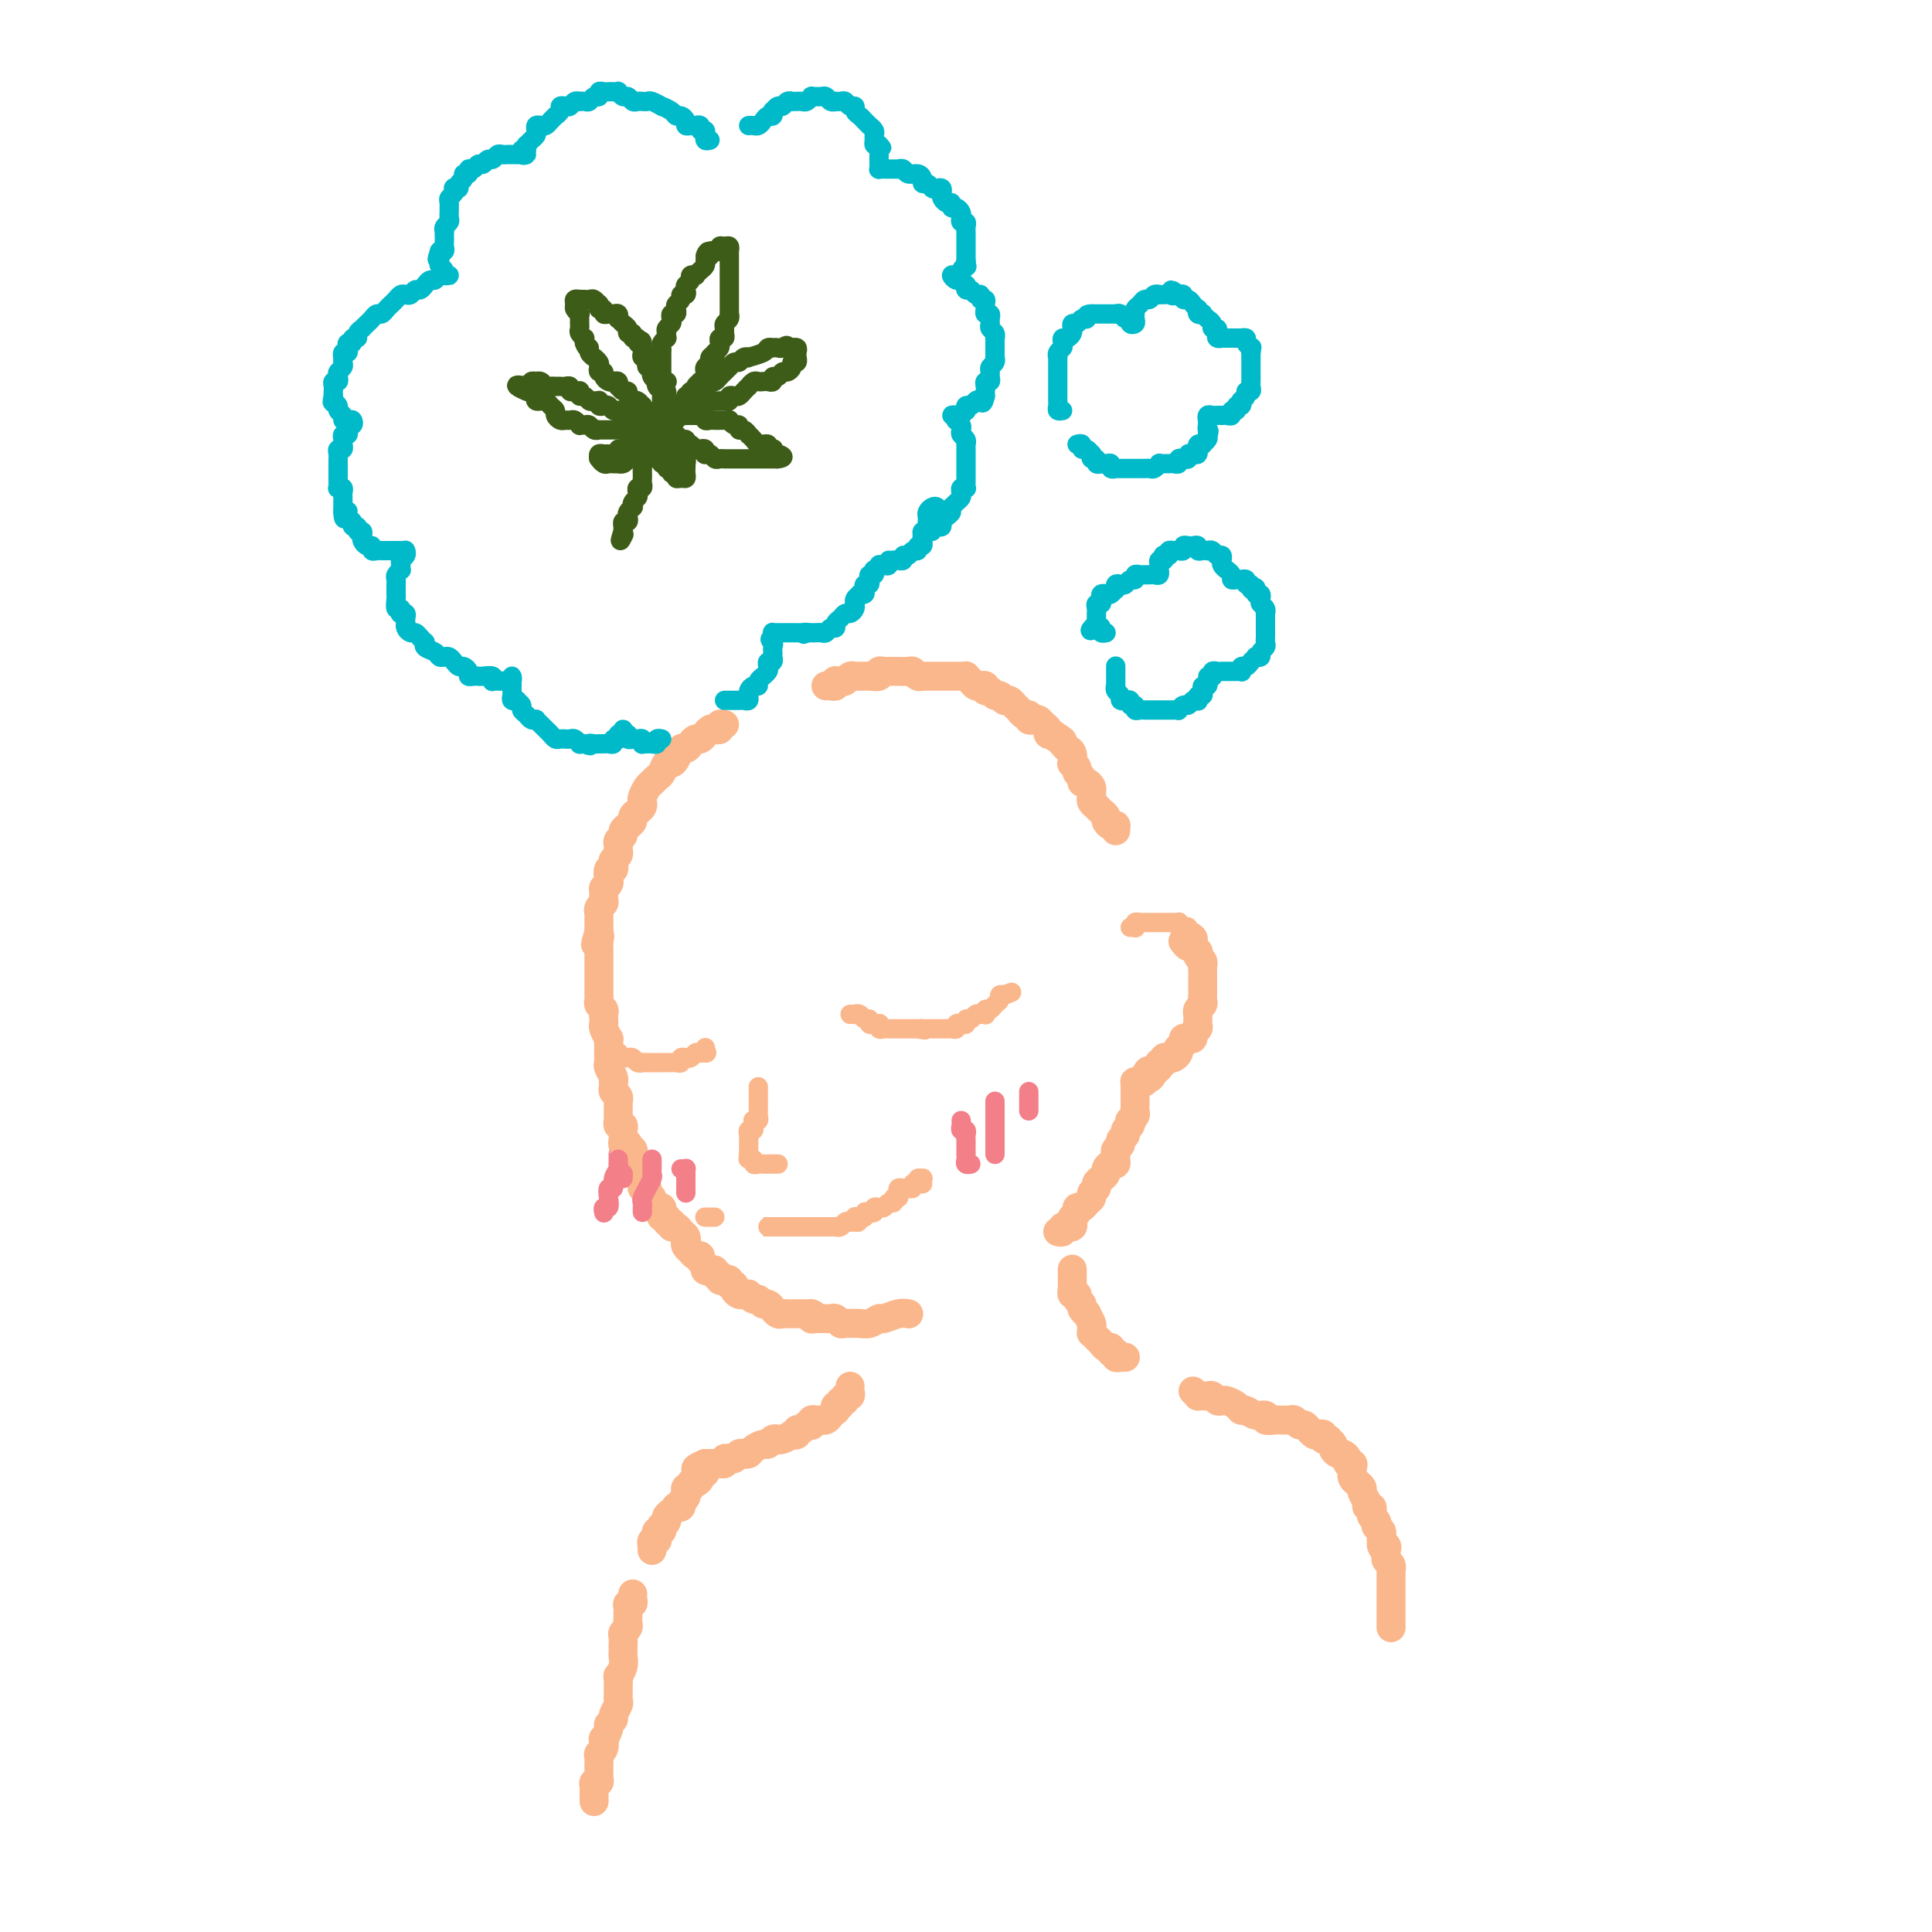 <svg viewBox='0 0 400 400' version='1.1' xmlns='http://www.w3.org/2000/svg' xmlns:xlink='http://www.w3.org/1999/xlink'><g fill='none' stroke='rgb(251,183,140)' stroke-width='6' stroke-linecap='round' stroke-linejoin='round'><path d='M150,150c-0.447,-0.111 -0.894,-0.222 -1,0c-0.106,0.222 0.130,0.776 0,1c-0.130,0.224 -0.626,0.116 -1,0c-0.374,-0.116 -0.625,-0.242 -1,0c-0.375,0.242 -0.874,0.852 -1,1c-0.126,0.148 0.121,-0.166 0,0c-0.121,0.166 -0.610,0.813 -1,1c-0.390,0.187 -0.682,-0.087 -1,0c-0.318,0.087 -0.663,0.535 -1,1c-0.337,0.465 -0.668,0.946 -1,1c-0.332,0.054 -0.666,-0.318 -1,0c-0.334,0.318 -0.667,1.328 -1,2c-0.333,0.672 -0.667,1.006 -1,1c-0.333,-0.006 -0.666,-0.354 -1,0c-0.334,0.354 -0.667,1.408 -1,2c-0.333,0.592 -0.664,0.722 -1,1c-0.336,0.278 -0.678,0.704 -1,1c-0.322,0.296 -0.625,0.460 -1,1c-0.375,0.540 -0.822,1.454 -1,2c-0.178,0.546 -0.085,0.724 0,1c0.085,0.276 0.164,0.651 0,1c-0.164,0.349 -0.570,0.671 -1,1c-0.430,0.329 -0.885,0.666 -1,1c-0.115,0.334 0.109,0.667 0,1c-0.109,0.333 -0.551,0.667 -1,1c-0.449,0.333 -0.905,0.667 -1,1c-0.095,0.333 0.172,0.667 0,1c-0.172,0.333 -0.782,0.667 -1,1c-0.218,0.333 -0.045,0.666 0,1c0.045,0.334 -0.040,0.668 0,1c0.040,0.332 0.203,0.661 0,1c-0.203,0.339 -0.773,0.686 -1,1c-0.227,0.314 -0.112,0.595 0,1c0.112,0.405 0.222,0.936 0,1c-0.222,0.064 -0.778,-0.338 -1,0c-0.222,0.338 -0.112,1.418 0,2c0.112,0.582 0.227,0.667 0,1c-0.227,0.333 -0.797,0.915 -1,1c-0.203,0.085 -0.040,-0.327 0,0c0.040,0.327 -0.042,1.392 0,2c0.042,0.608 0.207,0.758 0,1c-0.207,0.242 -0.788,0.576 -1,1c-0.212,0.424 -0.057,0.940 0,1c0.057,0.060 0.015,-0.334 0,0c-0.015,0.334 -0.004,1.398 0,2c0.004,0.602 0.001,0.744 0,1c-0.001,0.256 -0.001,0.628 0,1'/><path d='M124,193c-1.392,4.510 -0.373,1.786 0,1c0.373,-0.786 0.100,0.367 0,1c-0.100,0.633 -0.027,0.747 0,1c0.027,0.253 0.007,0.645 0,1c-0.007,0.355 -0.002,0.672 0,1c0.002,0.328 0.001,0.665 0,1c-0.001,0.335 -0.000,0.667 0,1c0.000,0.333 0.000,0.667 0,1c-0.000,0.333 -0.000,0.667 0,1c0.000,0.333 0.000,0.667 0,1c-0.000,0.333 -0.001,0.667 0,1c0.001,0.333 0.004,0.667 0,1c-0.004,0.333 -0.015,0.667 0,1c0.015,0.333 0.057,0.667 0,1c-0.057,0.333 -0.211,0.667 0,1c0.211,0.333 0.788,0.665 1,1c0.212,0.335 0.061,0.672 0,1c-0.061,0.328 -0.030,0.647 0,1c0.030,0.353 0.061,0.738 0,1c-0.061,0.262 -0.212,0.399 0,1c0.212,0.601 0.789,1.666 1,2c0.211,0.334 0.057,-0.064 0,0c-0.057,0.064 -0.015,0.591 0,1c0.015,0.409 0.004,0.701 0,1c-0.004,0.299 -0.002,0.604 0,1c0.002,0.396 0.004,0.883 0,1c-0.004,0.117 -0.015,-0.136 0,0c0.015,0.136 0.057,0.663 0,1c-0.057,0.337 -0.211,0.486 0,1c0.211,0.514 0.788,1.395 1,2c0.212,0.605 0.061,0.935 0,1c-0.061,0.065 -0.030,-0.136 0,0c0.030,0.136 0.061,0.610 0,1c-0.061,0.390 -0.212,0.696 0,1c0.212,0.304 0.789,0.606 1,1c0.211,0.394 0.057,0.879 0,1c-0.057,0.121 -0.015,-0.121 0,0c0.015,0.121 0.004,0.606 0,1c-0.004,0.394 -0.002,0.698 0,1c0.002,0.302 0.004,0.602 0,1c-0.004,0.398 -0.015,0.894 0,1c0.015,0.106 0.057,-0.179 0,0c-0.057,0.179 -0.211,0.821 0,1c0.211,0.179 0.788,-0.106 1,0c0.212,0.106 0.061,0.603 0,1c-0.061,0.397 -0.030,0.694 0,1c0.030,0.306 0.060,0.622 0,1c-0.060,0.378 -0.208,0.818 0,1c0.208,0.182 0.774,0.104 1,0c0.226,-0.104 0.112,-0.235 0,0c-0.112,0.235 -0.222,0.838 0,1c0.222,0.162 0.778,-0.115 1,0c0.222,0.115 0.111,0.622 0,1c-0.111,0.378 -0.223,0.626 0,1c0.223,0.374 0.781,0.873 1,1c0.219,0.127 0.097,-0.120 0,0c-0.097,0.120 -0.171,0.606 0,1c0.171,0.394 0.585,0.697 1,1'/><path d='M133,243c0.769,1.730 0.191,1.055 0,1c-0.191,-0.055 0.005,0.510 0,1c-0.005,0.490 -0.212,0.904 0,1c0.212,0.096 0.844,-0.128 1,0c0.156,0.128 -0.165,0.608 0,1c0.165,0.392 0.815,0.696 1,1c0.185,0.304 -0.095,0.607 0,1c0.095,0.393 0.565,0.875 1,1c0.435,0.125 0.833,-0.106 1,0c0.167,0.106 0.101,0.549 0,1c-0.101,0.451 -0.238,0.909 0,1c0.238,0.091 0.851,-0.187 1,0c0.149,0.187 -0.168,0.838 0,1c0.168,0.162 0.819,-0.164 1,0c0.181,0.164 -0.109,0.817 0,1c0.109,0.183 0.617,-0.106 1,0c0.383,0.106 0.643,0.607 1,1c0.357,0.393 0.813,0.679 1,1c0.187,0.321 0.105,0.679 0,1c-0.105,0.321 -0.234,0.607 0,1c0.234,0.393 0.832,0.893 1,1c0.168,0.107 -0.095,-0.179 0,0c0.095,0.179 0.546,0.822 1,1c0.454,0.178 0.909,-0.110 1,0c0.091,0.110 -0.182,0.617 0,1c0.182,0.383 0.818,0.643 1,1c0.182,0.357 -0.091,0.813 0,1c0.091,0.187 0.545,0.106 1,0c0.455,-0.106 0.909,-0.238 1,0c0.091,0.238 -0.182,0.847 0,1c0.182,0.153 0.818,-0.151 1,0c0.182,0.151 -0.091,0.758 0,1c0.091,0.242 0.545,0.120 1,0c0.455,-0.120 0.909,-0.239 1,0c0.091,0.239 -0.183,0.834 0,1c0.183,0.166 0.824,-0.099 1,0c0.176,0.099 -0.111,0.561 0,1c0.111,0.439 0.621,0.854 1,1c0.379,0.146 0.626,0.024 1,0c0.374,-0.024 0.874,0.050 1,0c0.126,-0.050 -0.121,-0.225 0,0c0.121,0.225 0.611,0.849 1,1c0.389,0.151 0.678,-0.171 1,0c0.322,0.171 0.678,0.834 1,1c0.322,0.166 0.611,-0.166 1,0c0.389,0.166 0.877,0.829 1,1c0.123,0.171 -0.121,-0.150 0,0c0.121,0.150 0.606,0.772 1,1c0.394,0.228 0.697,0.061 1,0c0.303,-0.061 0.606,-0.016 1,0c0.394,0.016 0.879,0.004 1,0c0.121,-0.004 -0.122,-0.001 0,0c0.122,0.001 0.610,0.000 1,0c0.390,-0.000 0.682,-0.000 1,0c0.318,0.000 0.662,0.000 1,0c0.338,-0.000 0.669,-0.000 1,0'/><path d='M168,272c1.035,0.227 0.123,0.793 0,1c-0.123,0.207 0.544,0.054 1,0c0.456,-0.054 0.700,-0.011 1,0c0.300,0.011 0.657,-0.011 1,0c0.343,0.011 0.673,0.056 1,0c0.327,-0.056 0.650,-0.211 1,0c0.350,0.211 0.726,0.790 1,1c0.274,0.210 0.445,0.052 1,0c0.555,-0.052 1.495,0.001 2,0c0.505,-0.001 0.575,-0.057 1,0c0.425,0.057 1.203,0.225 2,0c0.797,-0.225 1.611,-0.845 2,-1c0.389,-0.155 0.352,0.154 1,0c0.648,-0.154 1.982,-0.772 3,-1c1.018,-0.228 1.719,-0.065 2,0c0.281,0.065 0.140,0.033 0,0'/><path d='M219,255c0.455,0.114 0.910,0.227 1,0c0.090,-0.227 -0.186,-0.796 0,-1c0.186,-0.204 0.833,-0.044 1,0c0.167,0.044 -0.148,-0.029 0,0c0.148,0.029 0.757,0.162 1,0c0.243,-0.162 0.121,-0.617 0,-1c-0.121,-0.383 -0.240,-0.694 0,-1c0.240,-0.306 0.839,-0.607 1,-1c0.161,-0.393 -0.116,-0.879 0,-1c0.116,-0.121 0.623,0.122 1,0c0.377,-0.122 0.622,-0.610 1,-1c0.378,-0.390 0.889,-0.682 1,-1c0.111,-0.318 -0.176,-0.663 0,-1c0.176,-0.337 0.817,-0.667 1,-1c0.183,-0.333 -0.092,-0.667 0,-1c0.092,-0.333 0.550,-0.663 1,-1c0.450,-0.337 0.891,-0.682 1,-1c0.109,-0.318 -0.114,-0.610 0,-1c0.114,-0.390 0.565,-0.878 1,-1c0.435,-0.122 0.853,0.122 1,0c0.147,-0.122 0.024,-0.610 0,-1c-0.024,-0.390 0.050,-0.682 0,-1c-0.050,-0.318 -0.225,-0.663 0,-1c0.225,-0.337 0.849,-0.667 1,-1c0.151,-0.333 -0.169,-0.667 0,-1c0.169,-0.333 0.829,-0.663 1,-1c0.171,-0.337 -0.147,-0.682 0,-1c0.147,-0.318 0.757,-0.610 1,-1c0.243,-0.390 0.118,-0.878 0,-1c-0.118,-0.122 -0.228,0.121 0,0c0.228,-0.121 0.793,-0.606 1,-1c0.207,-0.394 0.055,-0.697 0,-1c-0.055,-0.303 -0.015,-0.607 0,-1c0.015,-0.393 0.004,-0.875 0,-1c-0.004,-0.125 -0.001,0.107 0,0c0.001,-0.107 0.001,-0.554 0,-1c-0.001,-0.446 -0.001,-0.890 0,-1c0.001,-0.110 0.003,0.114 0,0c-0.003,-0.114 -0.011,-0.566 0,-1c0.011,-0.434 0.042,-0.851 0,-1c-0.042,-0.149 -0.155,-0.030 0,0c0.155,0.030 0.580,-0.030 1,0c0.420,0.030 0.834,0.152 1,0c0.166,-0.152 0.083,-0.576 0,-1'/><path d='M237,223c1.112,-2.736 0.890,-0.574 1,0c0.110,0.574 0.550,-0.438 1,-1c0.450,-0.562 0.908,-0.673 1,-1c0.092,-0.327 -0.183,-0.872 0,-1c0.183,-0.128 0.823,0.159 1,0c0.177,-0.159 -0.110,-0.765 0,-1c0.110,-0.235 0.617,-0.101 1,0c0.383,0.101 0.643,0.168 1,0c0.357,-0.168 0.813,-0.571 1,-1c0.187,-0.429 0.105,-0.886 0,-1c-0.105,-0.114 -0.234,0.114 0,0c0.234,-0.114 0.832,-0.569 1,-1c0.168,-0.431 -0.095,-0.836 0,-1c0.095,-0.164 0.547,-0.085 1,0c0.453,0.085 0.906,0.178 1,0c0.094,-0.178 -0.171,-0.626 0,-1c0.171,-0.374 0.778,-0.674 1,-1c0.222,-0.326 0.058,-0.679 0,-1c-0.058,-0.321 -0.012,-0.611 0,-1c0.012,-0.389 -0.011,-0.877 0,-1c0.011,-0.123 0.055,0.121 0,0c-0.055,-0.121 -0.211,-0.606 0,-1c0.211,-0.394 0.789,-0.697 1,-1c0.211,-0.303 0.057,-0.606 0,-1c-0.057,-0.394 -0.015,-0.879 0,-1c0.015,-0.121 0.004,0.121 0,0c-0.004,-0.121 -0.001,-0.606 0,-1c0.001,-0.394 0.000,-0.697 0,-1c-0.000,-0.303 -0.000,-0.606 0,-1c0.000,-0.394 0.001,-0.879 0,-1c-0.001,-0.121 -0.004,0.123 0,0c0.004,-0.123 0.015,-0.611 0,-1c-0.015,-0.389 -0.056,-0.677 0,-1c0.056,-0.323 0.208,-0.679 0,-1c-0.208,-0.321 -0.776,-0.607 -1,-1c-0.224,-0.393 -0.102,-0.894 0,-1c0.102,-0.106 0.185,0.181 0,0c-0.185,-0.181 -0.637,-0.832 -1,-1c-0.363,-0.168 -0.636,0.147 -1,0c-0.364,-0.147 -0.818,-0.756 -1,-1c-0.182,-0.244 -0.091,-0.122 0,0'/><path d='M171,142c0.311,-0.031 0.622,-0.061 1,0c0.378,0.061 0.822,0.214 1,0c0.178,-0.214 0.089,-0.793 0,-1c-0.089,-0.207 -0.177,-0.041 0,0c0.177,0.041 0.621,-0.041 1,0c0.379,0.041 0.693,0.207 1,0c0.307,-0.207 0.607,-0.788 1,-1c0.393,-0.212 0.877,-0.057 1,0c0.123,0.057 -0.117,0.016 0,0c0.117,-0.016 0.591,-0.008 1,0c0.409,0.008 0.754,0.016 1,0c0.246,-0.016 0.395,-0.057 1,0c0.605,0.057 1.667,0.211 2,0c0.333,-0.211 -0.064,-0.789 0,-1c0.064,-0.211 0.590,-0.057 1,0c0.410,0.057 0.705,0.015 1,0c0.295,-0.015 0.590,-0.005 1,0c0.410,0.005 0.936,0.005 1,0c0.064,-0.005 -0.333,-0.015 0,0c0.333,0.015 1.395,0.057 2,0c0.605,-0.057 0.754,-0.211 1,0c0.246,0.211 0.591,0.789 1,1c0.409,0.211 0.883,0.057 1,0c0.117,-0.057 -0.122,-0.015 0,0c0.122,0.015 0.605,0.004 1,0c0.395,-0.004 0.701,-0.001 1,0c0.299,0.001 0.591,0.000 1,0c0.409,-0.000 0.935,-0.000 1,0c0.065,0.000 -0.333,0.000 0,0c0.333,-0.000 1.395,-0.001 2,0c0.605,0.001 0.754,0.003 1,0c0.246,-0.003 0.591,-0.011 1,0c0.409,0.011 0.883,0.042 1,0c0.117,-0.042 -0.122,-0.156 0,0c0.122,0.156 0.606,0.582 1,1c0.394,0.418 0.697,0.829 1,1c0.303,0.171 0.606,0.102 1,0c0.394,-0.102 0.879,-0.239 1,0c0.121,0.239 -0.122,0.852 0,1c0.122,0.148 0.607,-0.171 1,0c0.393,0.171 0.693,0.831 1,1c0.307,0.169 0.621,-0.152 1,0c0.379,0.152 0.822,0.776 1,1c0.178,0.224 0.089,0.049 0,0c-0.089,-0.049 -0.179,0.029 0,0c0.179,-0.029 0.626,-0.167 1,0c0.374,0.167 0.674,0.637 1,1c0.326,0.363 0.679,0.619 1,1c0.321,0.381 0.611,0.886 1,1c0.389,0.114 0.877,-0.163 1,0c0.123,0.163 -0.121,0.764 0,1c0.121,0.236 0.606,0.105 1,0c0.394,-0.105 0.697,-0.186 1,0c0.303,0.186 0.607,0.637 1,1c0.393,0.363 0.875,0.636 1,1c0.125,0.364 -0.107,0.818 0,1c0.107,0.182 0.554,0.091 1,0'/><path d='M218,152c3.334,2.095 1.667,1.334 1,1c-0.667,-0.334 -0.336,-0.239 0,0c0.336,0.239 0.677,0.624 1,1c0.323,0.376 0.626,0.745 1,1c0.374,0.255 0.817,0.397 1,1c0.183,0.603 0.106,1.667 0,2c-0.106,0.333 -0.239,-0.064 0,0c0.239,0.064 0.851,0.591 1,1c0.149,0.409 -0.167,0.701 0,1c0.167,0.299 0.815,0.605 1,1c0.185,0.395 -0.094,0.879 0,1c0.094,0.121 0.560,-0.123 1,0c0.440,0.123 0.854,0.611 1,1c0.146,0.389 0.024,0.678 0,1c-0.024,0.322 0.049,0.678 0,1c-0.049,0.322 -0.219,0.611 0,1c0.219,0.389 0.829,0.877 1,1c0.171,0.123 -0.095,-0.121 0,0c0.095,0.121 0.551,0.607 1,1c0.449,0.393 0.891,0.693 1,1c0.109,0.307 -0.114,0.622 0,1c0.114,0.378 0.567,0.820 1,1c0.433,0.180 0.848,0.100 1,0c0.152,-0.100 0.041,-0.219 0,0c-0.041,0.219 -0.012,0.777 0,1c0.012,0.223 0.006,0.112 0,0'/><path d='M222,263c-0.001,-0.202 -0.001,-0.404 0,0c0.001,0.404 0.004,1.414 0,2c-0.004,0.586 -0.016,0.748 0,1c0.016,0.252 0.061,0.592 0,1c-0.061,0.408 -0.228,0.882 0,1c0.228,0.118 0.850,-0.122 1,0c0.150,0.122 -0.171,0.605 0,1c0.171,0.395 0.834,0.701 1,1c0.166,0.299 -0.166,0.591 0,1c0.166,0.409 0.829,0.937 1,1c0.171,0.063 -0.151,-0.338 0,0c0.151,0.338 0.776,1.414 1,2c0.224,0.586 0.049,0.682 0,1c-0.049,0.318 0.028,0.860 0,1c-0.028,0.140 -0.161,-0.121 0,0c0.161,0.121 0.616,0.625 1,1c0.384,0.375 0.695,0.621 1,1c0.305,0.379 0.602,0.890 1,1c0.398,0.110 0.895,-0.181 1,0c0.105,0.181 -0.183,0.833 0,1c0.183,0.167 0.837,-0.151 1,0c0.163,0.151 -0.166,0.773 0,1c0.166,0.227 0.828,0.061 1,0c0.172,-0.061 -0.146,-0.016 0,0c0.146,0.016 0.756,0.005 1,0c0.244,-0.005 0.122,-0.002 0,0'/><path d='M176,287c-0.033,0.301 -0.065,0.601 0,1c0.065,0.399 0.229,0.896 0,1c-0.229,0.104 -0.850,-0.183 -1,0c-0.150,0.183 0.170,0.838 0,1c-0.170,0.162 -0.829,-0.167 -1,0c-0.171,0.167 0.147,0.832 0,1c-0.147,0.168 -0.760,-0.161 -1,0c-0.240,0.161 -0.106,0.814 0,1c0.106,0.186 0.183,-0.093 0,0c-0.183,0.093 -0.627,0.560 -1,1c-0.373,0.440 -0.674,0.854 -1,1c-0.326,0.146 -0.675,0.025 -1,0c-0.325,-0.025 -0.626,0.045 -1,0c-0.374,-0.045 -0.821,-0.204 -1,0c-0.179,0.204 -0.091,0.772 0,1c0.091,0.228 0.183,0.117 0,0c-0.183,-0.117 -0.642,-0.241 -1,0c-0.358,0.241 -0.616,0.848 -1,1c-0.384,0.152 -0.894,-0.152 -1,0c-0.106,0.152 0.193,0.759 0,1c-0.193,0.241 -0.878,0.116 -1,0c-0.122,-0.116 0.318,-0.223 0,0c-0.318,0.223 -1.394,0.777 -2,1c-0.606,0.223 -0.744,0.115 -1,0c-0.256,-0.115 -0.632,-0.237 -1,0c-0.368,0.237 -0.729,0.834 -1,1c-0.271,0.166 -0.454,-0.100 -1,0c-0.546,0.100 -1.455,0.567 -2,1c-0.545,0.433 -0.724,0.834 -1,1c-0.276,0.166 -0.647,0.097 -1,0c-0.353,-0.097 -0.687,-0.223 -1,0c-0.313,0.223 -0.605,0.796 -1,1c-0.395,0.204 -0.893,0.041 -1,0c-0.107,-0.041 0.179,0.042 0,0c-0.179,-0.042 -0.821,-0.207 -1,0c-0.179,0.207 0.107,0.788 0,1c-0.107,0.212 -0.606,0.057 -1,0c-0.394,-0.057 -0.683,-0.015 -1,0c-0.317,0.015 -0.662,0.004 -1,0c-0.338,-0.004 -0.669,-0.002 -1,0'/><path d='M146,303c-3.863,1.636 -1.020,1.226 0,1c1.020,-0.226 0.218,-0.267 0,0c-0.218,0.267 0.148,0.841 0,1c-0.148,0.159 -0.809,-0.097 -1,0c-0.191,0.097 0.089,0.547 0,1c-0.089,0.453 -0.545,0.910 -1,1c-0.455,0.090 -0.907,-0.187 -1,0c-0.093,0.187 0.172,0.838 0,1c-0.172,0.162 -0.782,-0.164 -1,0c-0.218,0.164 -0.043,0.818 0,1c0.043,0.182 -0.045,-0.109 0,0c0.045,0.109 0.223,0.617 0,1c-0.223,0.383 -0.847,0.642 -1,1c-0.153,0.358 0.165,0.817 0,1c-0.165,0.183 -0.814,0.090 -1,0c-0.186,-0.090 0.090,-0.178 0,0c-0.090,0.178 -0.546,0.621 -1,1c-0.454,0.379 -0.905,0.694 -1,1c-0.095,0.306 0.167,0.603 0,1c-0.167,0.397 -0.763,0.894 -1,1c-0.237,0.106 -0.115,-0.178 0,0c0.115,0.178 0.223,0.817 0,1c-0.223,0.183 -0.778,-0.091 -1,0c-0.222,0.091 -0.112,0.545 0,1c0.112,0.455 0.226,0.910 0,1c-0.226,0.090 -0.793,-0.186 -1,0c-0.207,0.186 -0.056,0.833 0,1c0.056,0.167 0.015,-0.147 0,0c-0.015,0.147 -0.004,0.756 0,1c0.004,0.244 0.002,0.122 0,0'/><path d='M247,288c0.447,0.422 0.893,0.844 1,1c0.107,0.156 -0.126,0.045 0,0c0.126,-0.045 0.611,-0.026 1,0c0.389,0.026 0.680,0.059 1,0c0.320,-0.059 0.667,-0.209 1,0c0.333,0.209 0.653,0.778 1,1c0.347,0.222 0.722,0.097 1,0c0.278,-0.097 0.458,-0.166 1,0c0.542,0.166 1.446,0.565 2,1c0.554,0.435 0.760,0.905 1,1c0.240,0.095 0.516,-0.185 1,0c0.484,0.185 1.176,0.834 2,1c0.824,0.166 1.779,-0.152 2,0c0.221,0.152 -0.292,0.773 0,1c0.292,0.227 1.388,0.060 2,0c0.612,-0.060 0.742,-0.012 1,0c0.258,0.012 0.646,-0.012 1,0c0.354,0.012 0.673,0.060 1,0c0.327,-0.060 0.661,-0.227 1,0c0.339,0.227 0.682,0.849 1,1c0.318,0.151 0.610,-0.170 1,0c0.390,0.170 0.879,0.829 1,1c0.121,0.171 -0.126,-0.147 0,0c0.126,0.147 0.626,0.757 1,1c0.374,0.243 0.621,0.117 1,0c0.379,-0.117 0.890,-0.224 1,0c0.110,0.224 -0.182,0.781 0,1c0.182,0.219 0.836,0.101 1,0c0.164,-0.101 -0.164,-0.186 0,0c0.164,0.186 0.818,0.641 1,1c0.182,0.359 -0.110,0.622 0,1c0.110,0.378 0.622,0.871 1,1c0.378,0.129 0.623,-0.107 1,0c0.377,0.107 0.884,0.557 1,1c0.116,0.443 -0.161,0.879 0,1c0.161,0.121 0.760,-0.074 1,0c0.240,0.074 0.121,0.415 0,1c-0.121,0.585 -0.244,1.413 0,2c0.244,0.587 0.854,0.934 1,1c0.146,0.066 -0.172,-0.150 0,0c0.172,0.150 0.834,0.666 1,1c0.166,0.334 -0.166,0.485 0,1c0.166,0.515 0.828,1.395 1,2c0.172,0.605 -0.146,0.935 0,1c0.146,0.065 0.757,-0.136 1,0c0.243,0.136 0.117,0.610 0,1c-0.117,0.390 -0.224,0.696 0,1c0.224,0.304 0.778,0.606 1,1c0.222,0.394 0.112,0.879 0,1c-0.112,0.121 -0.226,-0.122 0,0c0.226,0.122 0.792,0.610 1,1c0.208,0.390 0.060,0.683 0,1c-0.060,0.317 -0.030,0.659 0,1'/><path d='M286,319c1.641,3.488 0.242,1.708 0,1c-0.242,-0.708 0.671,-0.345 1,0c0.329,0.345 0.074,0.671 0,1c-0.074,0.329 0.033,0.662 0,1c-0.033,0.338 -0.205,0.682 0,1c0.205,0.318 0.787,0.610 1,1c0.213,0.390 0.057,0.878 0,1c-0.057,0.122 -0.015,-0.121 0,0c0.015,0.121 0.004,0.606 0,1c-0.004,0.394 -0.001,0.697 0,1c0.001,0.303 0.000,0.606 0,1c-0.000,0.394 -0.000,0.879 0,1c0.000,0.121 0.000,-0.121 0,0c-0.000,0.121 -0.000,0.606 0,1c0.000,0.394 0.000,0.698 0,1c-0.000,0.302 -0.000,0.602 0,1c0.000,0.398 0.000,0.894 0,1c-0.000,0.106 -0.000,-0.179 0,0c0.000,0.179 0.000,0.822 0,1c-0.000,0.178 -0.000,-0.110 0,0c0.000,0.110 0.000,0.617 0,1c-0.000,0.383 -0.000,0.642 0,1c0.000,0.358 0.000,0.817 0,1c-0.000,0.183 -0.000,0.092 0,0'/><path d='M131,330c-0.030,0.304 -0.061,0.607 0,1c0.061,0.393 0.212,0.875 0,1c-0.212,0.125 -0.789,-0.107 -1,0c-0.211,0.107 -0.057,0.554 0,1c0.057,0.446 0.016,0.893 0,1c-0.016,0.107 -0.008,-0.126 0,0c0.008,0.126 0.016,0.610 0,1c-0.016,0.390 -0.057,0.686 0,1c0.057,0.314 0.211,0.648 0,1c-0.211,0.352 -0.789,0.724 -1,1c-0.211,0.276 -0.056,0.458 0,1c0.056,0.542 0.011,1.446 0,2c-0.011,0.554 0.011,0.760 0,1c-0.011,0.240 -0.056,0.515 0,1c0.056,0.485 0.211,1.180 0,2c-0.211,0.820 -0.789,1.764 -1,2c-0.211,0.236 -0.055,-0.236 0,0c0.055,0.236 0.011,1.180 0,2c-0.011,0.820 0.012,1.515 0,2c-0.012,0.485 -0.060,0.760 0,1c0.060,0.240 0.227,0.444 0,1c-0.227,0.556 -0.849,1.463 -1,2c-0.151,0.537 0.170,0.702 0,1c-0.170,0.298 -0.829,0.728 -1,1c-0.171,0.272 0.147,0.388 0,1c-0.147,0.612 -0.757,1.722 -1,2c-0.243,0.278 -0.118,-0.276 0,0c0.118,0.276 0.228,1.383 0,2c-0.228,0.617 -0.793,0.743 -1,1c-0.207,0.257 -0.056,0.646 0,1c0.056,0.354 0.016,0.673 0,1c-0.016,0.327 -0.008,0.661 0,1c0.008,0.339 0.016,0.682 0,1c-0.016,0.318 -0.057,0.610 0,1c0.057,0.390 0.211,0.878 0,1c-0.211,0.122 -0.789,-0.121 -1,0c-0.211,0.121 -0.057,0.607 0,1c0.057,0.393 0.015,0.694 0,1c-0.015,0.306 -0.004,0.618 0,1c0.004,0.382 0.001,0.834 0,1c-0.001,0.166 -0.000,0.048 0,0c0.000,-0.048 0.000,-0.024 0,0'/></g>
<g fill='none' stroke='rgb(0,186,201)' stroke-width='4' stroke-linecap='round' stroke-linejoin='round'><path d='M231,138c0.000,-0.081 0.000,-0.163 0,0c-0.000,0.163 -0.000,0.569 0,1c0.000,0.431 0.000,0.885 0,1c-0.000,0.115 -0.001,-0.110 0,0c0.001,0.110 0.004,0.554 0,1c-0.004,0.446 -0.016,0.894 0,1c0.016,0.106 0.061,-0.129 0,0c-0.061,0.129 -0.228,0.623 0,1c0.228,0.377 0.850,0.636 1,1c0.150,0.364 -0.171,0.834 0,1c0.171,0.166 0.834,0.029 1,0c0.166,-0.029 -0.167,0.048 0,0c0.167,-0.048 0.832,-0.223 1,0c0.168,0.223 -0.162,0.844 0,1c0.162,0.156 0.817,-0.154 1,0c0.183,0.154 -0.106,0.773 0,1c0.106,0.227 0.607,0.061 1,0c0.393,-0.061 0.679,-0.016 1,0c0.321,0.016 0.677,0.004 1,0c0.323,-0.004 0.611,-0.001 1,0c0.389,0.001 0.877,0.000 1,0c0.123,-0.000 -0.121,-0.000 0,0c0.121,0.000 0.606,0.001 1,0c0.394,-0.001 0.697,-0.004 1,0c0.303,0.004 0.606,0.016 1,0c0.394,-0.016 0.879,-0.061 1,0c0.121,0.061 -0.122,0.226 0,0c0.122,-0.226 0.607,-0.844 1,-1c0.393,-0.156 0.693,0.150 1,0c0.307,-0.150 0.622,-0.758 1,-1c0.378,-0.242 0.820,-0.120 1,0c0.180,0.120 0.100,0.238 0,0c-0.100,-0.238 -0.219,-0.834 0,-1c0.219,-0.166 0.777,0.096 1,0c0.223,-0.096 0.111,-0.552 0,-1c-0.111,-0.448 -0.222,-0.890 0,-1c0.222,-0.110 0.778,0.111 1,0c0.222,-0.111 0.111,-0.556 0,-1'/><path d='M250,141c0.559,-0.996 -0.044,-0.985 0,-1c0.044,-0.015 0.734,-0.057 1,0c0.266,0.057 0.109,0.211 0,0c-0.109,-0.211 -0.170,-0.789 0,-1c0.170,-0.211 0.570,-0.057 1,0c0.430,0.057 0.888,0.015 1,0c0.112,-0.015 -0.124,-0.004 0,0c0.124,0.004 0.608,0.002 1,0c0.392,-0.002 0.693,-0.005 1,0c0.307,0.005 0.621,0.016 1,0c0.379,-0.016 0.822,-0.060 1,0c0.178,0.060 0.090,0.222 0,0c-0.090,-0.222 -0.183,-0.830 0,-1c0.183,-0.170 0.642,0.099 1,0c0.358,-0.099 0.617,-0.565 1,-1c0.383,-0.435 0.891,-0.837 1,-1c0.109,-0.163 -0.181,-0.085 0,0c0.181,0.085 0.833,0.178 1,0c0.167,-0.178 -0.151,-0.626 0,-1c0.151,-0.374 0.773,-0.674 1,-1c0.227,-0.326 0.061,-0.679 0,-1c-0.061,-0.321 -0.016,-0.611 0,-1c0.016,-0.389 0.004,-0.877 0,-1c-0.004,-0.123 -0.001,0.121 0,0c0.001,-0.121 0.000,-0.606 0,-1c-0.000,-0.394 0.001,-0.697 0,-1c-0.001,-0.303 -0.004,-0.606 0,-1c0.004,-0.394 0.015,-0.879 0,-1c-0.015,-0.121 -0.056,0.121 0,0c0.056,-0.121 0.207,-0.607 0,-1c-0.207,-0.393 -0.774,-0.694 -1,-1c-0.226,-0.306 -0.112,-0.618 0,-1c0.112,-0.382 0.223,-0.834 0,-1c-0.223,-0.166 -0.778,-0.048 -1,0c-0.222,0.048 -0.111,0.024 0,0'/><path d='M260,123c-0.244,-1.946 0.146,-1.310 0,-1c-0.146,0.310 -0.828,0.293 -1,0c-0.172,-0.293 0.165,-0.863 0,-1c-0.165,-0.137 -0.831,0.159 -1,0c-0.169,-0.159 0.161,-0.774 0,-1c-0.161,-0.226 -0.813,-0.063 -1,0c-0.187,0.063 0.089,0.027 0,0c-0.089,-0.027 -0.545,-0.045 -1,0c-0.455,0.045 -0.910,0.153 -1,0c-0.090,-0.153 0.186,-0.567 0,-1c-0.186,-0.433 -0.835,-0.886 -1,-1c-0.165,-0.114 0.153,0.109 0,0c-0.153,-0.109 -0.776,-0.550 -1,-1c-0.224,-0.450 -0.049,-0.909 0,-1c0.049,-0.091 -0.029,0.186 0,0c0.029,-0.186 0.166,-0.834 0,-1c-0.166,-0.166 -0.636,0.151 -1,0c-0.364,-0.151 -0.623,-0.772 -1,-1c-0.377,-0.228 -0.871,-0.065 -1,0c-0.129,0.065 0.106,0.031 0,0c-0.106,-0.031 -0.553,-0.061 -1,0c-0.447,0.061 -0.894,0.211 -1,0c-0.106,-0.211 0.130,-0.785 0,-1c-0.130,-0.215 -0.627,-0.072 -1,0c-0.373,0.072 -0.621,0.072 -1,0c-0.379,-0.072 -0.889,-0.215 -1,0c-0.111,0.215 0.177,0.789 0,1c-0.177,0.211 -0.818,0.059 -1,0c-0.182,-0.059 0.096,-0.026 0,0c-0.096,0.026 -0.564,0.046 -1,0c-0.436,-0.046 -0.839,-0.156 -1,0c-0.161,0.156 -0.081,0.578 0,1'/><path d='M242,115c-1.635,0.091 -1.223,-0.182 -1,0c0.223,0.182 0.256,0.818 0,1c-0.256,0.182 -0.800,-0.091 -1,0c-0.200,0.091 -0.057,0.546 0,1c0.057,0.454 0.026,0.906 0,1c-0.026,0.094 -0.049,-0.171 0,0c0.049,0.171 0.168,0.778 0,1c-0.168,0.222 -0.623,0.058 -1,0c-0.377,-0.058 -0.674,-0.012 -1,0c-0.326,0.012 -0.679,-0.012 -1,0c-0.321,0.012 -0.611,0.059 -1,0c-0.389,-0.059 -0.878,-0.226 -1,0c-0.122,0.226 0.121,0.844 0,1c-0.121,0.156 -0.607,-0.150 -1,0c-0.393,0.150 -0.693,0.757 -1,1c-0.307,0.243 -0.621,0.121 -1,0c-0.379,-0.121 -0.822,-0.243 -1,0c-0.178,0.243 -0.090,0.849 0,1c0.090,0.151 0.181,-0.153 0,0c-0.181,0.153 -0.636,0.763 -1,1c-0.364,0.237 -0.637,0.101 -1,0c-0.363,-0.101 -0.815,-0.168 -1,0c-0.185,0.168 -0.102,0.571 0,1c0.102,0.429 0.224,0.885 0,1c-0.224,0.115 -0.792,-0.110 -1,0c-0.208,0.110 -0.056,0.554 0,1c0.056,0.446 0.015,0.893 0,1c-0.015,0.107 -0.004,-0.125 0,0c0.004,0.125 0.001,0.607 0,1c-0.001,0.393 -0.001,0.696 0,1'/><path d='M227,129c-2.385,2.409 -0.849,1.430 0,1c0.849,-0.430 1.011,-0.311 1,0c-0.011,0.311 -0.195,0.815 0,1c0.195,0.185 0.770,0.053 1,0c0.230,-0.053 0.115,-0.026 0,0'/><path d='M223,92c0.445,-0.122 0.890,-0.244 1,0c0.110,0.244 -0.115,0.854 0,1c0.115,0.146 0.571,-0.172 1,0c0.429,0.172 0.832,0.835 1,1c0.168,0.165 0.102,-0.166 0,0c-0.102,0.166 -0.238,0.829 0,1c0.238,0.171 0.851,-0.150 1,0c0.149,0.150 -0.166,0.771 0,1c0.166,0.229 0.814,0.065 1,0c0.186,-0.065 -0.090,-0.032 0,0c0.090,0.032 0.545,0.061 1,0c0.455,-0.061 0.909,-0.212 1,0c0.091,0.212 -0.183,0.789 0,1c0.183,0.211 0.822,0.057 1,0c0.178,-0.057 -0.106,-0.015 0,0c0.106,0.015 0.602,0.004 1,0c0.398,-0.004 0.698,-0.001 1,0c0.302,0.001 0.606,0.000 1,0c0.394,-0.000 0.879,-0.000 1,0c0.121,0.000 -0.123,0.001 0,0c0.123,-0.001 0.611,-0.004 1,0c0.389,0.004 0.678,0.015 1,0c0.322,-0.015 0.678,-0.057 1,0c0.322,0.057 0.611,0.211 1,0c0.389,-0.211 0.877,-0.789 1,-1c0.123,-0.211 -0.121,-0.056 0,0c0.121,0.056 0.606,0.011 1,0c0.394,-0.011 0.697,0.011 1,0c0.303,-0.011 0.607,-0.054 1,0c0.393,0.054 0.875,0.207 1,0c0.125,-0.207 -0.107,-0.774 0,-1c0.107,-0.226 0.554,-0.112 1,0c0.446,0.112 0.890,0.222 1,0c0.110,-0.222 -0.114,-0.776 0,-1c0.114,-0.224 0.565,-0.116 1,0c0.435,0.116 0.853,0.241 1,0c0.147,-0.241 0.024,-0.848 0,-1c-0.024,-0.152 0.050,0.153 0,0c-0.050,-0.153 -0.223,-0.762 0,-1c0.223,-0.238 0.843,-0.105 1,0c0.157,0.105 -0.150,0.182 0,0c0.150,-0.182 0.757,-0.623 1,-1c0.243,-0.377 0.121,-0.688 0,-1'/><path d='M250,90c0.619,-0.957 0.165,-0.849 0,-1c-0.165,-0.151 -0.041,-0.562 0,-1c0.041,-0.438 -0.000,-0.902 0,-1c0.000,-0.098 0.043,0.170 0,0c-0.043,-0.170 -0.170,-0.777 0,-1c0.170,-0.223 0.637,-0.060 1,0c0.363,0.060 0.623,0.017 1,0c0.377,-0.017 0.870,-0.009 1,0c0.130,0.009 -0.105,0.017 0,0c0.105,-0.017 0.549,-0.061 1,0c0.451,0.061 0.909,0.228 1,0c0.091,-0.228 -0.186,-0.850 0,-1c0.186,-0.150 0.833,0.171 1,0c0.167,-0.171 -0.147,-0.833 0,-1c0.147,-0.167 0.756,0.162 1,0c0.244,-0.162 0.122,-0.813 0,-1c-0.122,-0.187 -0.243,0.091 0,0c0.243,-0.091 0.850,-0.550 1,-1c0.150,-0.450 -0.156,-0.890 0,-1c0.156,-0.110 0.774,0.111 1,0c0.226,-0.111 0.061,-0.555 0,-1c-0.061,-0.445 -0.016,-0.893 0,-1c0.016,-0.107 0.004,0.126 0,0c-0.004,-0.126 -0.001,-0.612 0,-1c0.001,-0.388 0.000,-0.678 0,-1c-0.000,-0.322 -0.000,-0.678 0,-1c0.000,-0.322 0.000,-0.612 0,-1c-0.000,-0.388 -0.000,-0.874 0,-1c0.000,-0.126 0.000,0.107 0,0c-0.000,-0.107 -0.000,-0.553 0,-1'/><path d='M259,73c0.220,-1.574 0.270,-1.010 0,-1c-0.270,0.010 -0.860,-0.533 -1,-1c-0.140,-0.467 0.170,-0.857 0,-1c-0.170,-0.143 -0.819,-0.038 -1,0c-0.181,0.038 0.105,0.010 0,0c-0.105,-0.010 -0.602,-0.003 -1,0c-0.398,0.003 -0.699,0.002 -1,0c-0.301,-0.002 -0.603,-0.003 -1,0c-0.397,0.003 -0.890,0.011 -1,0c-0.110,-0.011 0.163,-0.041 0,0c-0.163,0.041 -0.761,0.151 -1,0c-0.239,-0.151 -0.119,-0.565 0,-1c0.119,-0.435 0.238,-0.891 0,-1c-0.238,-0.109 -0.833,0.128 -1,0c-0.167,-0.128 0.095,-0.622 0,-1c-0.095,-0.378 -0.548,-0.641 -1,-1c-0.452,-0.359 -0.905,-0.813 -1,-1c-0.095,-0.187 0.168,-0.105 0,0c-0.168,0.105 -0.766,0.234 -1,0c-0.234,-0.234 -0.105,-0.832 0,-1c0.105,-0.168 0.187,0.095 0,0c-0.187,-0.095 -0.642,-0.547 -1,-1c-0.358,-0.453 -0.618,-0.906 -1,-1c-0.382,-0.094 -0.886,0.171 -1,0c-0.114,-0.171 0.162,-0.777 0,-1c-0.162,-0.223 -0.760,-0.064 -1,0c-0.240,0.064 -0.120,0.032 0,0'/><path d='M244,61c-2.498,-1.856 -1.243,-0.497 -1,0c0.243,0.497 -0.526,0.132 -1,0c-0.474,-0.132 -0.652,-0.031 -1,0c-0.348,0.031 -0.867,-0.006 -1,0c-0.133,0.006 0.119,0.057 0,0c-0.119,-0.057 -0.610,-0.223 -1,0c-0.390,0.223 -0.679,0.834 -1,1c-0.321,0.166 -0.675,-0.113 -1,0c-0.325,0.113 -0.623,0.618 -1,1c-0.377,0.382 -0.833,0.641 -1,1c-0.167,0.359 -0.044,0.818 0,1c0.044,0.182 0.008,0.088 0,0c-0.008,-0.088 0.013,-0.171 0,0c-0.013,0.171 -0.059,0.597 0,1c0.059,0.403 0.223,0.784 0,1c-0.223,0.216 -0.834,0.268 -1,0c-0.166,-0.268 0.114,-0.856 0,-1c-0.114,-0.144 -0.622,0.158 -1,0c-0.378,-0.158 -0.626,-0.774 -1,-1c-0.374,-0.226 -0.874,-0.060 -1,0c-0.126,0.060 0.121,0.016 0,0c-0.121,-0.016 -0.611,-0.004 -1,0c-0.389,0.004 -0.679,0.001 -1,0c-0.321,-0.001 -0.674,-0.000 -1,0c-0.326,0.000 -0.626,0.000 -1,0c-0.374,-0.000 -0.821,-0.000 -1,0c-0.179,0.000 -0.089,0.000 0,0'/><path d='M226,65c-1.570,-0.066 -0.995,0.770 -1,1c-0.005,0.230 -0.589,-0.146 -1,0c-0.411,0.146 -0.649,0.814 -1,1c-0.351,0.186 -0.816,-0.109 -1,0c-0.184,0.109 -0.088,0.620 0,1c0.088,0.380 0.168,0.627 0,1c-0.168,0.373 -0.585,0.873 -1,1c-0.415,0.127 -0.829,-0.120 -1,0c-0.171,0.120 -0.098,0.606 0,1c0.098,0.394 0.222,0.697 0,1c-0.222,0.303 -0.792,0.606 -1,1c-0.208,0.394 -0.056,0.879 0,1c0.056,0.121 0.015,-0.123 0,0c-0.015,0.123 -0.004,0.611 0,1c0.004,0.389 0.001,0.678 0,1c-0.001,0.322 -0.000,0.678 0,1c0.000,0.322 0.000,0.611 0,1c-0.000,0.389 -0.000,0.877 0,1c0.000,0.123 0.000,-0.121 0,0c-0.000,0.121 -0.000,0.606 0,1c0.000,0.394 0.000,0.697 0,1c-0.000,0.303 -0.001,0.607 0,1c0.001,0.393 0.004,0.876 0,1c-0.004,0.124 -0.015,-0.110 0,0c0.015,0.110 0.056,0.566 0,1c-0.056,0.434 -0.207,0.848 0,1c0.207,0.152 0.774,0.044 1,0c0.226,-0.044 0.113,-0.022 0,0'/><path d='M155,26c0.334,-0.022 0.668,-0.043 1,0c0.332,0.043 0.664,0.151 1,0c0.336,-0.151 0.678,-0.561 1,-1c0.322,-0.439 0.625,-0.906 1,-1c0.375,-0.094 0.821,0.186 1,0c0.179,-0.186 0.089,-0.838 0,-1c-0.089,-0.162 -0.178,0.167 0,0c0.178,-0.167 0.621,-0.829 1,-1c0.379,-0.171 0.693,0.150 1,0c0.307,-0.150 0.607,-0.773 1,-1c0.393,-0.227 0.878,-0.060 1,0c0.122,0.060 -0.121,0.012 0,0c0.121,-0.012 0.606,0.011 1,0c0.394,-0.011 0.697,-0.056 1,0c0.303,0.056 0.606,0.211 1,0c0.394,-0.211 0.879,-0.790 1,-1c0.121,-0.210 -0.123,-0.053 0,0c0.123,0.053 0.611,0.000 1,0c0.389,-0.000 0.678,0.052 1,0c0.322,-0.052 0.678,-0.210 1,0c0.322,0.210 0.611,0.787 1,1c0.389,0.213 0.877,0.061 1,0c0.123,-0.061 -0.121,-0.031 0,0c0.121,0.031 0.606,0.064 1,0c0.394,-0.064 0.697,-0.224 1,0c0.303,0.224 0.606,0.833 1,1c0.394,0.167 0.880,-0.109 1,0c0.120,0.109 -0.127,0.603 0,1c0.127,0.397 0.626,0.698 1,1c0.374,0.302 0.622,0.606 1,1c0.378,0.394 0.886,0.879 1,1c0.114,0.121 -0.166,-0.122 0,0c0.166,0.122 0.779,0.607 1,1c0.221,0.393 0.049,0.693 0,1c-0.049,0.307 0.025,0.621 0,1c-0.025,0.379 -0.150,0.823 0,1c0.150,0.177 0.575,0.089 1,0'/><path d='M182,30c1.083,1.344 0.290,0.205 0,0c-0.290,-0.205 -0.078,0.523 0,1c0.078,0.477 0.020,0.702 0,1c-0.020,0.298 -0.002,0.668 0,1c0.002,0.332 -0.010,0.625 0,1c0.010,0.375 0.044,0.833 0,1c-0.044,0.167 -0.166,0.045 0,0c0.166,-0.045 0.619,-0.012 1,0c0.381,0.012 0.690,0.004 1,0c0.310,-0.004 0.622,-0.002 1,0c0.378,0.002 0.821,0.005 1,0c0.179,-0.005 0.093,-0.016 0,0c-0.093,0.016 -0.193,0.060 0,0c0.193,-0.060 0.678,-0.222 1,0c0.322,0.222 0.482,0.829 1,1c0.518,0.171 1.396,-0.094 2,0c0.604,0.094 0.935,0.547 1,1c0.065,0.453 -0.137,0.905 0,1c0.137,0.095 0.611,-0.168 1,0c0.389,0.168 0.692,0.766 1,1c0.308,0.234 0.621,0.105 1,0c0.379,-0.105 0.823,-0.187 1,0c0.177,0.187 0.085,0.643 0,1c-0.085,0.357 -0.164,0.617 0,1c0.164,0.383 0.569,0.890 1,1c0.431,0.110 0.886,-0.178 1,0c0.114,0.178 -0.114,0.822 0,1c0.114,0.178 0.570,-0.111 1,0c0.430,0.111 0.833,0.621 1,1c0.167,0.379 0.097,0.627 0,1c-0.097,0.373 -0.222,0.870 0,1c0.222,0.130 0.792,-0.106 1,0c0.208,0.106 0.056,0.553 0,1c-0.056,0.447 -0.015,0.893 0,1c0.015,0.107 0.004,-0.125 0,0c-0.004,0.125 -0.001,0.607 0,1c0.001,0.393 0.000,0.697 0,1c-0.000,0.303 -0.000,0.606 0,1c0.000,0.394 0.000,0.879 0,1c-0.000,0.121 -0.000,-0.121 0,0c0.000,0.121 0.000,0.606 0,1c-0.000,0.394 -0.000,0.697 0,1'/><path d='M200,54c0.220,1.729 0.270,1.052 0,1c-0.270,-0.052 -0.862,0.521 -1,1c-0.138,0.479 0.176,0.865 0,1c-0.176,0.135 -0.843,0.021 -1,0c-0.157,-0.021 0.196,0.051 0,0c-0.196,-0.051 -0.942,-0.225 -1,0c-0.058,0.225 0.572,0.849 1,1c0.428,0.151 0.654,-0.171 1,0c0.346,0.171 0.813,0.834 1,1c0.187,0.166 0.093,-0.167 0,0c-0.093,0.167 -0.183,0.833 0,1c0.183,0.167 0.641,-0.166 1,0c0.359,0.166 0.618,0.832 1,1c0.382,0.168 0.887,-0.163 1,0c0.113,0.163 -0.167,0.818 0,1c0.167,0.182 0.781,-0.110 1,0c0.219,0.110 0.045,0.621 0,1c-0.045,0.379 0.041,0.626 0,1c-0.041,0.374 -0.208,0.874 0,1c0.208,0.126 0.792,-0.121 1,0c0.208,0.121 0.042,0.611 0,1c-0.042,0.389 0.041,0.678 0,1c-0.041,0.322 -0.207,0.678 0,1c0.207,0.322 0.788,0.611 1,1c0.212,0.389 0.057,0.877 0,1c-0.057,0.123 -0.015,-0.121 0,0c0.015,0.121 0.004,0.606 0,1c-0.004,0.394 -0.000,0.697 0,1c0.000,0.303 -0.004,0.606 0,1c0.004,0.394 0.015,0.879 0,1c-0.015,0.121 -0.057,-0.123 0,0c0.057,0.123 0.212,0.611 0,1c-0.212,0.389 -0.793,0.678 -1,1c-0.207,0.322 -0.041,0.678 0,1c0.041,0.322 -0.041,0.611 0,1c0.041,0.389 0.207,0.878 0,1c-0.207,0.122 -0.788,-0.122 -1,0c-0.212,0.122 -0.057,0.610 0,1c0.057,0.390 0.016,0.683 0,1c-0.016,0.317 -0.008,0.659 0,1'/><path d='M204,82c-0.487,2.100 -0.705,1.351 -1,1c-0.295,-0.351 -0.667,-0.305 -1,0c-0.333,0.305 -0.628,0.870 -1,1c-0.372,0.130 -0.820,-0.176 -1,0c-0.180,0.176 -0.091,0.832 0,1c0.091,0.168 0.186,-0.152 0,0c-0.186,0.152 -0.652,0.777 -1,1c-0.348,0.223 -0.578,0.045 -1,0c-0.422,-0.045 -1.038,0.044 -1,0c0.038,-0.044 0.728,-0.219 1,0c0.272,0.219 0.124,0.832 0,1c-0.124,0.168 -0.226,-0.110 0,0c0.226,0.110 0.778,0.608 1,1c0.222,0.392 0.112,0.679 0,1c-0.112,0.321 -0.226,0.678 0,1c0.226,0.322 0.793,0.611 1,1c0.207,0.389 0.056,0.877 0,1c-0.056,0.123 -0.015,-0.121 0,0c0.015,0.121 0.004,0.606 0,1c-0.004,0.394 -0.001,0.697 0,1c0.001,0.303 0.000,0.606 0,1c-0.000,0.394 -0.000,0.879 0,1c0.000,0.121 0.000,-0.123 0,0c-0.000,0.123 -0.000,0.611 0,1c0.000,0.389 0.001,0.679 0,1c-0.001,0.321 -0.004,0.674 0,1c0.004,0.326 0.015,0.626 0,1c-0.015,0.374 -0.056,0.821 0,1c0.056,0.179 0.208,0.089 0,0c-0.208,-0.089 -0.778,-0.178 -1,0c-0.222,0.178 -0.098,0.622 0,1c0.098,0.378 0.171,0.689 0,1c-0.171,0.311 -0.584,0.622 -1,1c-0.416,0.378 -0.833,0.822 -1,1c-0.167,0.178 -0.083,0.089 0,0'/><path d='M197,105c-0.421,0.797 0.028,0.788 0,1c-0.028,0.212 -0.533,0.644 -1,1c-0.467,0.356 -0.895,0.635 -1,1c-0.105,0.365 0.113,0.815 0,1c-0.113,0.185 -0.556,0.106 -1,0c-0.444,-0.106 -0.890,-0.238 -1,0c-0.110,0.238 0.115,0.847 0,1c-0.115,0.153 -0.569,-0.151 -1,0c-0.431,0.151 -0.837,0.757 -1,1c-0.163,0.243 -0.081,0.121 0,0'/><path d='M147,29c-0.425,0.122 -0.850,0.244 -1,0c-0.150,-0.244 -0.025,-0.854 0,-1c0.025,-0.146 -0.050,0.171 0,0c0.050,-0.171 0.224,-0.830 0,-1c-0.224,-0.170 -0.847,0.151 -1,0c-0.153,-0.151 0.165,-0.772 0,-1c-0.165,-0.228 -0.814,-0.064 -1,0c-0.186,0.064 0.091,0.027 0,0c-0.091,-0.027 -0.550,-0.045 -1,0c-0.450,0.045 -0.893,0.153 -1,0c-0.107,-0.153 0.121,-0.567 0,-1c-0.121,-0.433 -0.591,-0.886 -1,-1c-0.409,-0.114 -0.757,0.109 -1,0c-0.243,-0.109 -0.380,-0.551 -1,-1c-0.620,-0.449 -1.724,-0.905 -2,-1c-0.276,-0.095 0.277,0.170 0,0c-0.277,-0.170 -1.384,-0.777 -2,-1c-0.616,-0.223 -0.743,-0.064 -1,0c-0.257,0.064 -0.646,0.032 -1,0c-0.354,-0.032 -0.673,-0.065 -1,0c-0.327,0.065 -0.661,0.228 -1,0c-0.339,-0.228 -0.682,-0.846 -1,-1c-0.318,-0.154 -0.610,0.155 -1,0c-0.390,-0.155 -0.878,-0.773 -1,-1c-0.122,-0.227 0.121,-0.062 0,0c-0.121,0.062 -0.606,0.021 -1,0c-0.394,-0.021 -0.697,-0.021 -1,0c-0.303,0.021 -0.606,0.062 -1,0c-0.394,-0.062 -0.879,-0.227 -1,0c-0.121,0.227 0.121,0.845 0,1c-0.121,0.155 -0.606,-0.154 -1,0c-0.394,0.154 -0.697,0.772 -1,1c-0.303,0.228 -0.606,0.065 -1,0c-0.394,-0.065 -0.879,-0.031 -1,0c-0.121,0.031 0.121,0.060 0,0c-0.121,-0.060 -0.606,-0.210 -1,0c-0.394,0.210 -0.698,0.778 -1,1c-0.302,0.222 -0.602,0.097 -1,0c-0.398,-0.097 -0.894,-0.167 -1,0c-0.106,0.167 0.179,0.570 0,1c-0.179,0.430 -0.821,0.886 -1,1c-0.179,0.114 0.106,-0.114 0,0c-0.106,0.114 -0.603,0.569 -1,1c-0.397,0.431 -0.694,0.836 -1,1c-0.306,0.164 -0.621,0.085 -1,0c-0.379,-0.085 -0.823,-0.176 -1,0c-0.177,0.176 -0.086,0.621 0,1c0.086,0.379 0.167,0.693 0,1c-0.167,0.307 -0.581,0.608 -1,1c-0.419,0.392 -0.844,0.875 -1,1c-0.156,0.125 -0.045,-0.107 0,0c0.045,0.107 0.022,0.554 0,1'/><path d='M109,31c-1.290,1.332 -1.014,0.161 -1,0c0.014,-0.161 -0.235,0.689 0,1c0.235,0.311 0.953,0.083 1,0c0.047,-0.083 -0.579,-0.022 -1,0c-0.421,0.022 -0.638,0.006 -1,0c-0.362,-0.006 -0.871,-0.003 -1,0c-0.129,0.003 0.120,0.005 0,0c-0.120,-0.005 -0.610,-0.016 -1,0c-0.390,0.016 -0.682,0.061 -1,0c-0.318,-0.061 -0.663,-0.228 -1,0c-0.337,0.228 -0.667,0.850 -1,1c-0.333,0.150 -0.668,-0.171 -1,0c-0.332,0.171 -0.662,0.834 -1,1c-0.338,0.166 -0.683,-0.167 -1,0c-0.317,0.167 -0.606,0.832 -1,1c-0.394,0.168 -0.894,-0.163 -1,0c-0.106,0.163 0.183,0.818 0,1c-0.183,0.182 -0.837,-0.109 -1,0c-0.163,0.109 0.166,0.617 0,1c-0.166,0.383 -0.828,0.642 -1,1c-0.172,0.358 0.146,0.817 0,1c-0.146,0.183 -0.757,0.090 -1,0c-0.243,-0.090 -0.118,-0.178 0,0c0.118,0.178 0.228,0.622 0,1c-0.228,0.378 -0.793,0.689 -1,1c-0.207,0.311 -0.055,0.622 0,1c0.055,0.378 0.015,0.822 0,1c-0.015,0.178 -0.003,0.089 0,0c0.003,-0.089 -0.003,-0.179 0,0c0.003,0.179 0.015,0.626 0,1c-0.015,0.374 -0.057,0.674 0,1c0.057,0.326 0.211,0.679 0,1c-0.211,0.321 -0.789,0.611 -1,1c-0.211,0.389 -0.057,0.878 0,1c0.057,0.122 0.016,-0.121 0,0c-0.016,0.121 -0.008,0.607 0,1c0.008,0.393 0.016,0.694 0,1c-0.016,0.306 -0.056,0.618 0,1c0.056,0.382 0.207,0.834 0,1c-0.207,0.166 -0.774,0.048 -1,0c-0.226,-0.048 -0.113,-0.024 0,0'/><path d='M91,52c-0.933,2.809 -0.265,1.331 0,1c0.265,-0.331 0.127,0.486 0,1c-0.127,0.514 -0.243,0.726 0,1c0.243,0.274 0.847,0.610 1,1c0.153,0.390 -0.144,0.836 0,1c0.144,0.164 0.729,0.048 1,0c0.271,-0.048 0.228,-0.028 0,0c-0.228,0.028 -0.639,0.064 -1,0c-0.361,-0.064 -0.670,-0.229 -1,0c-0.330,0.229 -0.680,0.850 -1,1c-0.320,0.150 -0.611,-0.171 -1,0c-0.389,0.171 -0.878,0.834 -1,1c-0.122,0.166 0.122,-0.166 0,0c-0.122,0.166 -0.610,0.828 -1,1c-0.390,0.172 -0.682,-0.147 -1,0c-0.318,0.147 -0.663,0.760 -1,1c-0.337,0.240 -0.668,0.105 -1,0c-0.332,-0.105 -0.666,-0.182 -1,0c-0.334,0.182 -0.667,0.622 -1,1c-0.333,0.378 -0.667,0.693 -1,1c-0.333,0.307 -0.666,0.607 -1,1c-0.334,0.393 -0.668,0.880 -1,1c-0.332,0.120 -0.662,-0.126 -1,0c-0.338,0.126 -0.683,0.625 -1,1c-0.317,0.375 -0.606,0.626 -1,1c-0.394,0.374 -0.894,0.870 -1,1c-0.106,0.130 0.183,-0.105 0,0c-0.183,0.105 -0.837,0.549 -1,1c-0.163,0.451 0.166,0.908 0,1c-0.166,0.092 -0.828,-0.182 -1,0c-0.172,0.182 0.146,0.818 0,1c-0.146,0.182 -0.757,-0.091 -1,0c-0.243,0.091 -0.118,0.545 0,1c0.118,0.455 0.227,0.909 0,1c-0.227,0.091 -0.792,-0.183 -1,0c-0.208,0.183 -0.059,0.823 0,1c0.059,0.177 0.030,-0.107 0,0c-0.030,0.107 -0.060,0.607 0,1c0.060,0.393 0.208,0.679 0,1c-0.208,0.321 -0.774,0.677 -1,1c-0.226,0.323 -0.113,0.611 0,1c0.113,0.389 0.226,0.878 0,1c-0.226,0.122 -0.793,-0.122 -1,0c-0.207,0.122 -0.056,0.610 0,1c0.056,0.390 0.016,0.683 0,1c-0.016,0.317 -0.008,0.659 0,1'/><path d='M69,82c-0.447,1.941 -0.063,1.293 0,1c0.063,-0.293 -0.194,-0.233 0,0c0.194,0.233 0.839,0.637 1,1c0.161,0.363 -0.164,0.685 0,1c0.164,0.315 0.815,0.624 1,1c0.185,0.376 -0.098,0.818 0,1c0.098,0.182 0.576,0.104 1,0c0.424,-0.104 0.794,-0.234 1,0c0.206,0.234 0.248,0.833 0,1c-0.248,0.167 -0.784,-0.096 -1,0c-0.216,0.096 -0.110,0.551 0,1c0.110,0.449 0.226,0.891 0,1c-0.226,0.109 -0.793,-0.115 -1,0c-0.207,0.115 -0.055,0.571 0,1c0.055,0.429 0.011,0.832 0,1c-0.011,0.168 0.011,0.101 0,0c-0.011,-0.101 -0.056,-0.234 0,0c0.056,0.234 0.211,0.837 0,1c-0.211,0.163 -0.789,-0.115 -1,0c-0.211,0.115 -0.057,0.622 0,1c0.057,0.378 0.015,0.626 0,1c-0.015,0.374 -0.004,0.874 0,1c0.004,0.126 0.001,-0.121 0,0c-0.001,0.121 -0.000,0.611 0,1c0.000,0.389 -0.001,0.679 0,1c0.001,0.321 0.004,0.674 0,1c-0.004,0.326 -0.015,0.626 0,1c0.015,0.374 0.057,0.821 0,1c-0.057,0.179 -0.211,0.089 0,0c0.211,-0.089 0.789,-0.178 1,0c0.211,0.178 0.057,0.621 0,1c-0.057,0.379 -0.015,0.693 0,1c0.015,0.307 0.004,0.608 0,1c-0.004,0.392 -0.001,0.875 0,1c0.001,0.125 0.000,-0.107 0,0c-0.000,0.107 -0.000,0.554 0,1'/><path d='M71,106c0.089,2.890 0.813,0.616 1,0c0.187,-0.616 -0.161,0.427 0,1c0.161,0.573 0.831,0.674 1,1c0.169,0.326 -0.165,0.875 0,1c0.165,0.125 0.828,-0.174 1,0c0.172,0.174 -0.147,0.821 0,1c0.147,0.179 0.761,-0.111 1,0c0.239,0.111 0.102,0.622 0,1c-0.102,0.378 -0.168,0.623 0,1c0.168,0.377 0.569,0.886 1,1c0.431,0.114 0.890,-0.165 1,0c0.110,0.165 -0.129,0.776 0,1c0.129,0.224 0.626,0.060 1,0c0.374,-0.060 0.625,-0.016 1,0c0.375,0.016 0.874,0.004 1,0c0.126,-0.004 -0.120,-0.001 0,0c0.120,0.001 0.607,0.001 1,0c0.393,-0.001 0.694,-0.001 1,0c0.306,0.001 0.619,0.003 1,0c0.381,-0.003 0.830,-0.012 1,0c0.170,0.012 0.060,0.044 0,0c-0.060,-0.044 -0.069,-0.166 0,0c0.069,0.166 0.216,0.618 0,1c-0.216,0.382 -0.794,0.694 -1,1c-0.206,0.306 -0.041,0.607 0,1c0.041,0.393 -0.042,0.879 0,1c0.042,0.121 0.207,-0.123 0,0c-0.207,0.123 -0.788,0.611 -1,1c-0.212,0.389 -0.057,0.678 0,1c0.057,0.322 0.016,0.676 0,1c-0.016,0.324 -0.005,0.616 0,1c0.005,0.384 0.005,0.858 0,1c-0.005,0.142 -0.015,-0.049 0,0c0.015,0.049 0.056,0.339 0,1c-0.056,0.661 -0.207,1.693 0,2c0.207,0.307 0.774,-0.111 1,0c0.226,0.111 0.113,0.752 0,1c-0.113,0.248 -0.226,0.104 0,0c0.226,-0.104 0.792,-0.169 1,0c0.208,0.169 0.059,0.571 0,1c-0.059,0.429 -0.027,0.885 0,1c0.027,0.115 0.049,-0.110 0,0c-0.049,0.110 -0.168,0.555 0,1c0.168,0.445 0.622,0.889 1,1c0.378,0.111 0.679,-0.111 1,0c0.321,0.111 0.660,0.556 1,1'/><path d='M87,132c1.029,1.106 1.102,0.871 1,1c-0.102,0.129 -0.378,0.622 0,1c0.378,0.378 1.411,0.640 2,1c0.589,0.360 0.735,0.818 1,1c0.265,0.182 0.648,0.086 1,0c0.352,-0.086 0.673,-0.164 1,0c0.327,0.164 0.661,0.570 1,1c0.339,0.430 0.682,0.886 1,1c0.318,0.114 0.610,-0.113 1,0c0.390,0.113 0.877,0.566 1,1c0.123,0.434 -0.117,0.847 0,1c0.117,0.153 0.592,0.045 1,0c0.408,-0.045 0.750,-0.026 1,0c0.250,0.026 0.410,0.060 1,0c0.590,-0.060 1.611,-0.212 2,0c0.389,0.212 0.145,0.789 0,1c-0.145,0.211 -0.193,0.058 0,0c0.193,-0.058 0.626,-0.020 1,0c0.374,0.020 0.689,0.022 1,0c0.311,-0.022 0.619,-0.070 1,0c0.381,0.070 0.834,0.256 1,0c0.166,-0.256 0.045,-0.956 0,-1c-0.045,-0.044 -0.013,0.566 0,1c0.013,0.434 0.008,0.691 0,1c-0.008,0.309 -0.017,0.671 0,1c0.017,0.329 0.061,0.627 0,1c-0.061,0.373 -0.227,0.821 0,1c0.227,0.179 0.849,0.089 1,0c0.151,-0.089 -0.167,-0.178 0,0c0.167,0.178 0.819,0.622 1,1c0.181,0.378 -0.110,0.689 0,1c0.110,0.311 0.621,0.622 1,1c0.379,0.378 0.626,0.822 1,1c0.374,0.178 0.874,0.089 1,0c0.126,-0.089 -0.121,-0.178 0,0c0.121,0.178 0.610,0.622 1,1c0.390,0.378 0.682,0.690 1,1c0.318,0.310 0.663,0.619 1,1c0.337,0.381 0.667,0.833 1,1c0.333,0.167 0.667,0.049 1,0c0.333,-0.049 0.663,-0.027 1,0c0.337,0.027 0.682,0.060 1,0c0.318,-0.060 0.611,-0.212 1,0c0.389,0.212 0.874,0.788 1,1c0.126,0.212 -0.107,0.061 0,0c0.107,-0.061 0.553,-0.030 1,0'/><path d='M121,154c1.885,0.774 1.097,0.207 1,0c-0.097,-0.207 0.499,-0.056 1,0c0.501,0.056 0.909,0.016 1,0c0.091,-0.016 -0.134,-0.008 0,0c0.134,0.008 0.628,0.016 1,0c0.372,-0.016 0.621,-0.057 1,0c0.379,0.057 0.886,0.213 1,0c0.114,-0.213 -0.167,-0.793 0,-1c0.167,-0.207 0.780,-0.040 1,0c0.220,0.040 0.045,-0.047 0,0c-0.045,0.047 0.039,0.227 0,0c-0.039,-0.227 -0.203,-0.860 0,-1c0.203,-0.140 0.771,0.215 1,0c0.229,-0.215 0.118,-1.000 0,-1c-0.118,-0.000 -0.243,0.785 0,1c0.243,0.215 0.852,-0.138 1,0c0.148,0.138 -0.167,0.768 0,1c0.167,0.232 0.815,0.066 1,0c0.185,-0.066 -0.095,-0.032 0,0c0.095,0.032 0.564,0.061 1,0c0.436,-0.061 0.837,-0.213 1,0c0.163,0.213 0.086,0.790 0,1c-0.086,0.210 -0.182,0.052 0,0c0.182,-0.052 0.641,0.000 1,0c0.359,-0.000 0.618,-0.052 1,0c0.382,0.052 0.886,0.210 1,0c0.114,-0.210 -0.162,-0.787 0,-1c0.162,-0.213 0.760,-0.061 1,0c0.240,0.061 0.120,0.030 0,0'/><path d='M194,106c0.083,-0.399 0.166,-0.798 0,-1c-0.166,-0.202 -0.580,-0.208 -1,0c-0.420,0.208 -0.845,0.629 -1,1c-0.155,0.371 -0.041,0.692 0,1c0.041,0.308 0.007,0.604 0,1c-0.007,0.396 0.012,0.893 0,1c-0.012,0.107 -0.056,-0.178 0,0c0.056,0.178 0.211,0.817 0,1c-0.211,0.183 -0.787,-0.091 -1,0c-0.213,0.091 -0.061,0.545 0,1c0.061,0.455 0.031,0.911 0,1c-0.031,0.089 -0.064,-0.187 0,0c0.064,0.187 0.225,0.839 0,1c-0.225,0.161 -0.835,-0.168 -1,0c-0.165,0.168 0.114,0.833 0,1c-0.114,0.167 -0.623,-0.166 -1,0c-0.377,0.166 -0.622,0.829 -1,1c-0.378,0.171 -0.889,-0.150 -1,0c-0.111,0.150 0.176,0.772 0,1c-0.176,0.228 -0.817,0.061 -1,0c-0.183,-0.061 0.090,-0.018 0,0c-0.090,0.018 -0.545,0.009 -1,0'/><path d='M185,116c-1.630,1.486 -1.206,0.201 -1,0c0.206,-0.201 0.195,0.682 0,1c-0.195,0.318 -0.574,0.070 -1,0c-0.426,-0.070 -0.898,0.038 -1,0c-0.102,-0.038 0.165,-0.221 0,0c-0.165,0.221 -0.762,0.847 -1,1c-0.238,0.153 -0.115,-0.165 0,0c0.115,0.165 0.223,0.814 0,1c-0.223,0.186 -0.778,-0.091 -1,0c-0.222,0.091 -0.111,0.550 0,1c0.111,0.450 0.222,0.891 0,1c-0.222,0.109 -0.776,-0.115 -1,0c-0.224,0.115 -0.116,0.569 0,1c0.116,0.431 0.241,0.837 0,1c-0.241,0.163 -0.850,0.081 -1,0c-0.150,-0.081 0.157,-0.163 0,0c-0.157,0.163 -0.777,0.569 -1,1c-0.223,0.431 -0.049,0.885 0,1c0.049,0.115 -0.028,-0.110 0,0c0.028,0.110 0.161,0.554 0,1c-0.161,0.446 -0.617,0.894 -1,1c-0.383,0.106 -0.694,-0.130 -1,0c-0.306,0.130 -0.607,0.627 -1,1c-0.393,0.373 -0.879,0.622 -1,1c-0.121,0.378 0.123,0.886 0,1c-0.123,0.114 -0.611,-0.166 -1,0c-0.389,0.166 -0.678,0.776 -1,1c-0.322,0.224 -0.677,0.060 -1,0c-0.323,-0.060 -0.612,-0.016 -1,0c-0.388,0.016 -0.874,0.004 -1,0c-0.126,-0.004 0.107,-0.001 0,0c-0.107,0.001 -0.553,0.001 -1,0'/><path d='M167,131c-1.344,0.619 -0.203,0.166 0,0c0.203,-0.166 -0.533,-0.044 -1,0c-0.467,0.044 -0.664,0.012 -1,0c-0.336,-0.012 -0.811,-0.003 -1,0c-0.189,0.003 -0.092,0.001 0,0c0.092,-0.001 0.179,-0.000 0,0c-0.179,0.000 -0.622,-0.001 -1,0c-0.378,0.001 -0.690,0.003 -1,0c-0.310,-0.003 -0.619,-0.011 -1,0c-0.381,0.011 -0.833,0.041 -1,0c-0.167,-0.041 -0.048,-0.155 0,0c0.048,0.155 0.024,0.577 0,1'/><path d='M160,132c-1.083,0.332 -0.290,0.662 0,1c0.290,0.338 0.079,0.683 0,1c-0.079,0.317 -0.025,0.606 0,1c0.025,0.394 0.020,0.893 0,1c-0.020,0.107 -0.057,-0.179 0,0c0.057,0.179 0.207,0.822 0,1c-0.207,0.178 -0.772,-0.111 -1,0c-0.228,0.111 -0.117,0.621 0,1c0.117,0.379 0.242,0.627 0,1c-0.242,0.373 -0.852,0.870 -1,1c-0.148,0.130 0.167,-0.106 0,0c-0.167,0.106 -0.815,0.554 -1,1c-0.185,0.446 0.094,0.889 0,1c-0.094,0.111 -0.560,-0.110 -1,0c-0.440,0.110 -0.853,0.551 -1,1c-0.147,0.449 -0.029,0.905 0,1c0.029,0.095 -0.030,-0.171 0,0c0.030,0.171 0.149,0.778 0,1c-0.149,0.222 -0.566,0.060 -1,0c-0.434,-0.060 -0.886,-0.016 -1,0c-0.114,0.016 0.109,0.004 0,0c-0.109,-0.004 -0.551,-0.001 -1,0c-0.449,0.001 -0.904,0.000 -1,0c-0.096,-0.000 0.166,-0.000 0,0c-0.166,0.000 -0.762,0.000 -1,0c-0.238,-0.000 -0.119,-0.000 0,0'/></g>
<g fill='none' stroke='rgb(251,183,140)' stroke-width='4' stroke-linecap='round' stroke-linejoin='round'><path d='M234,192c0.416,-0.030 0.832,-0.061 1,0c0.168,0.061 0.086,0.212 0,0c-0.086,-0.212 -0.178,-0.789 0,-1c0.178,-0.211 0.626,-0.057 1,0c0.374,0.057 0.674,0.015 1,0c0.326,-0.015 0.679,-0.004 1,0c0.321,0.004 0.611,0.001 1,0c0.389,-0.001 0.878,-0.000 1,0c0.122,0.000 -0.121,0.000 0,0c0.121,-0.000 0.607,-0.001 1,0c0.393,0.001 0.693,0.004 1,0c0.307,-0.004 0.621,-0.015 1,0c0.379,0.015 0.824,0.055 1,0c0.176,-0.055 0.085,-0.207 0,0c-0.085,0.207 -0.164,0.773 0,1c0.164,0.227 0.569,0.117 1,0c0.431,-0.117 0.886,-0.239 1,0c0.114,0.239 -0.113,0.838 0,1c0.113,0.162 0.566,-0.114 1,0c0.434,0.114 0.848,0.618 1,1c0.152,0.382 0.041,0.641 0,1c-0.041,0.359 -0.012,0.817 0,1c0.012,0.183 0.006,0.092 0,0'/><path d='M176,210c0.416,0.002 0.832,0.005 1,0c0.168,-0.005 0.087,-0.016 0,0c-0.087,0.016 -0.182,0.061 0,0c0.182,-0.061 0.640,-0.227 1,0c0.360,0.227 0.622,0.846 1,1c0.378,0.154 0.872,-0.156 1,0c0.128,0.156 -0.110,0.778 0,1c0.110,0.222 0.568,0.046 1,0c0.432,-0.046 0.837,0.040 1,0c0.163,-0.040 0.085,-0.207 0,0c-0.085,0.207 -0.176,0.788 0,1c0.176,0.212 0.621,0.057 1,0c0.379,-0.057 0.693,-0.015 1,0c0.307,0.015 0.607,0.004 1,0c0.393,-0.004 0.879,-0.001 1,0c0.121,0.001 -0.122,0.000 0,0c0.122,-0.000 0.610,-0.000 1,0c0.390,0.000 0.682,0.000 1,0c0.318,-0.000 0.662,-0.000 1,0c0.338,0.000 0.669,0.000 1,0'/><path d='M190,213c2.405,0.464 1.418,0.124 1,0c-0.418,-0.124 -0.266,-0.033 0,0c0.266,0.033 0.645,0.009 1,0c0.355,-0.009 0.687,-0.002 1,0c0.313,0.002 0.608,0.000 1,0c0.392,-0.000 0.879,0.001 1,0c0.121,-0.001 -0.126,-0.004 0,0c0.126,0.004 0.625,0.015 1,0c0.375,-0.015 0.626,-0.055 1,0c0.374,0.055 0.870,0.207 1,0c0.130,-0.207 -0.106,-0.772 0,-1c0.106,-0.228 0.553,-0.117 1,0c0.447,0.117 0.893,0.242 1,0c0.107,-0.242 -0.125,-0.850 0,-1c0.125,-0.150 0.608,0.157 1,0c0.392,-0.157 0.693,-0.778 1,-1c0.307,-0.222 0.621,-0.045 1,0c0.379,0.045 0.822,-0.044 1,0c0.178,0.044 0.090,0.219 0,0c-0.090,-0.219 -0.183,-0.833 0,-1c0.183,-0.167 0.641,0.113 1,0c0.359,-0.113 0.618,-0.619 1,-1c0.382,-0.381 0.886,-0.638 1,-1c0.114,-0.362 -0.162,-0.828 0,-1c0.162,-0.172 0.760,-0.049 1,0c0.240,0.049 0.120,0.025 0,0'/><path d='M208,206c2.800,-1.089 0.800,-0.311 0,0c-0.800,0.311 -0.400,0.156 0,0'/><path d='M126,216c0.453,-0.081 0.905,-0.161 1,0c0.095,0.161 -0.168,0.565 0,1c0.168,0.435 0.766,0.901 1,1c0.234,0.099 0.104,-0.171 0,0c-0.104,0.171 -0.183,0.782 0,1c0.183,0.218 0.627,0.044 1,0c0.373,-0.044 0.673,0.041 1,0c0.327,-0.041 0.679,-0.207 1,0c0.321,0.207 0.611,0.788 1,1c0.389,0.212 0.877,0.057 1,0c0.123,-0.057 -0.121,-0.015 0,0c0.121,0.015 0.606,0.004 1,0c0.394,-0.004 0.697,-0.001 1,0c0.303,0.001 0.606,0.000 1,0c0.394,-0.000 0.879,-0.000 1,0c0.121,0.000 -0.121,0.001 0,0c0.121,-0.001 0.606,-0.004 1,0c0.394,0.004 0.698,0.015 1,0c0.302,-0.015 0.603,-0.057 1,0c0.397,0.057 0.890,0.211 1,0c0.110,-0.211 -0.164,-0.788 0,-1c0.164,-0.212 0.765,-0.061 1,0c0.235,0.061 0.104,0.030 0,0c-0.104,-0.030 -0.183,-0.060 0,0c0.183,0.060 0.626,0.208 1,0c0.374,-0.208 0.678,-0.774 1,-1c0.322,-0.226 0.661,-0.113 1,0'/><path d='M145,218c1.928,-0.249 1.249,0.129 1,0c-0.249,-0.129 -0.067,-0.766 0,-1c0.067,-0.234 0.019,-0.067 0,0c-0.019,0.067 -0.010,0.033 0,0'/><path d='M157,225c-0.000,0.341 -0.000,0.683 0,1c0.000,0.317 0.000,0.610 0,1c-0.000,0.390 -0.000,0.878 0,1c0.000,0.122 0.001,-0.121 0,0c-0.001,0.121 -0.004,0.607 0,1c0.004,0.393 0.015,0.693 0,1c-0.015,0.307 -0.057,0.621 0,1c0.057,0.379 0.212,0.824 0,1c-0.212,0.176 -0.793,0.085 -1,0c-0.207,-0.085 -0.041,-0.163 0,0c0.041,0.163 -0.041,0.568 0,1c0.041,0.432 0.207,0.890 0,1c-0.207,0.110 -0.788,-0.128 -1,0c-0.212,0.128 -0.057,0.622 0,1c0.057,0.378 0.015,0.640 0,1c-0.015,0.360 -0.004,0.817 0,1c0.004,0.183 0.001,0.090 0,0c-0.001,-0.090 -0.000,-0.178 0,0c0.000,0.178 0.000,0.622 0,1c-0.000,0.378 -0.000,0.689 0,1'/><path d='M155,239c-0.292,2.101 -0.023,0.353 0,0c0.023,-0.353 -0.201,0.690 0,1c0.201,0.310 0.829,-0.113 1,0c0.171,0.113 -0.113,0.762 0,1c0.113,0.238 0.623,0.064 1,0c0.377,-0.064 0.622,-0.017 1,0c0.378,0.017 0.890,0.005 1,0c0.110,-0.005 -0.181,-0.001 0,0c0.181,0.001 0.833,0.000 1,0c0.167,-0.000 -0.151,-0.000 0,0c0.151,0.000 0.771,0.000 1,0c0.229,-0.000 0.065,-0.000 0,0c-0.065,0.000 -0.033,0.000 0,0'/><path d='M148,252c-0.308,0.000 -0.616,0.000 -1,0c-0.384,0.000 -0.845,0.000 -1,0c-0.155,0.000 -0.003,0.000 0,0c0.003,0.000 -0.144,0.000 0,0c0.144,-0.000 0.577,0.000 1,0c0.423,0.000 0.835,-0.000 1,0c0.165,0.000 0.082,0.000 0,0'/><path d='M159,254c-0.506,-0.000 -1.012,-0.000 -1,0c0.012,0.000 0.542,0.000 1,0c0.458,-0.000 0.844,-0.000 1,0c0.156,0.000 0.083,0.000 0,0c-0.083,-0.000 -0.176,-0.000 0,0c0.176,0.000 0.621,0.000 1,0c0.379,-0.000 0.693,-0.000 1,0c0.307,0.000 0.607,0.000 1,0c0.393,-0.000 0.879,-0.000 1,0c0.121,0.000 -0.121,0.000 0,0c0.121,-0.000 0.606,-0.000 1,0c0.394,0.000 0.697,0.000 1,0c0.303,-0.000 0.606,-0.000 1,0c0.394,0.000 0.879,0.000 1,0c0.121,-0.000 -0.123,-0.000 0,0c0.123,0.000 0.611,0.000 1,0c0.389,-0.000 0.678,-0.000 1,0c0.322,0.000 0.678,0.001 1,0c0.322,-0.001 0.611,-0.004 1,0c0.389,0.004 0.878,0.015 1,0c0.122,-0.015 -0.122,-0.056 0,0c0.122,0.056 0.610,0.207 1,0c0.390,-0.207 0.683,-0.774 1,-1c0.317,-0.226 0.659,-0.113 1,0'/><path d='M176,253c2.853,-0.094 1.486,0.172 1,0c-0.486,-0.172 -0.093,-0.782 0,-1c0.093,-0.218 -0.116,-0.045 0,0c0.116,0.045 0.557,-0.040 1,0c0.443,0.040 0.888,0.203 1,0c0.112,-0.203 -0.110,-0.772 0,-1c0.110,-0.228 0.551,-0.113 1,0c0.449,0.113 0.904,0.226 1,0c0.096,-0.226 -0.167,-0.792 0,-1c0.167,-0.208 0.766,-0.060 1,0c0.234,0.060 0.105,0.031 0,0c-0.105,-0.031 -0.187,-0.065 0,0c0.187,0.065 0.642,0.228 1,0c0.358,-0.228 0.618,-0.849 1,-1c0.382,-0.151 0.886,0.166 1,0c0.114,-0.166 -0.163,-0.815 0,-1c0.163,-0.185 0.766,0.094 1,0c0.234,-0.094 0.100,-0.561 0,-1c-0.100,-0.439 -0.166,-0.848 0,-1c0.166,-0.152 0.565,-0.045 1,0c0.435,0.045 0.905,0.027 1,0c0.095,-0.027 -0.186,-0.064 0,0c0.186,0.064 0.838,0.228 1,0c0.162,-0.228 -0.167,-0.847 0,-1c0.167,-0.153 0.829,0.159 1,0c0.171,-0.159 -0.150,-0.789 0,-1c0.150,-0.211 0.772,-0.004 1,0c0.228,0.004 0.061,-0.195 0,0c-0.061,0.195 -0.016,0.783 0,1c0.016,0.217 0.005,0.062 0,0c-0.005,-0.062 -0.002,-0.031 0,0'/></g>
<g fill='none' stroke='rgb(61,92,24)' stroke-width='4' stroke-linecap='round' stroke-linejoin='round'><path d='M138,79c0.113,0.006 0.226,0.013 0,0c-0.226,-0.013 -0.793,-0.045 -1,0c-0.207,0.045 -0.056,0.167 0,0c0.056,-0.167 0.015,-0.623 0,-1c-0.015,-0.377 -0.004,-0.675 0,-1c0.004,-0.325 0.001,-0.679 0,-1c-0.001,-0.321 0.000,-0.611 0,-1c-0.000,-0.389 -0.001,-0.877 0,-1c0.001,-0.123 0.004,0.121 0,0c-0.004,-0.121 -0.015,-0.606 0,-1c0.015,-0.394 0.057,-0.697 0,-1c-0.057,-0.303 -0.212,-0.606 0,-1c0.212,-0.394 0.793,-0.879 1,-1c0.207,-0.121 0.042,0.123 0,0c-0.042,-0.123 0.040,-0.611 0,-1c-0.040,-0.389 -0.203,-0.678 0,-1c0.203,-0.322 0.773,-0.678 1,-1c0.227,-0.322 0.112,-0.611 0,-1c-0.112,-0.389 -0.222,-0.877 0,-1c0.222,-0.123 0.777,0.121 1,0c0.223,-0.121 0.116,-0.606 0,-1c-0.116,-0.394 -0.241,-0.697 0,-1c0.241,-0.303 0.848,-0.606 1,-1c0.152,-0.394 -0.151,-0.879 0,-1c0.151,-0.121 0.757,0.122 1,0c0.243,-0.122 0.122,-0.607 0,-1c-0.122,-0.393 -0.244,-0.693 0,-1c0.244,-0.307 0.853,-0.621 1,-1c0.147,-0.379 -0.167,-0.822 0,-1c0.167,-0.178 0.815,-0.089 1,0c0.185,0.089 -0.095,0.178 0,0c0.095,-0.178 0.564,-0.625 1,-1c0.436,-0.375 0.839,-0.679 1,-1c0.161,-0.321 0.081,-0.661 0,-1'/><path d='M146,54c1.327,-3.182 0.144,-1.638 0,-1c-0.144,0.638 0.750,0.368 1,0c0.250,-0.368 -0.144,-0.835 0,-1c0.144,-0.165 0.826,-0.030 1,0c0.174,0.030 -0.160,-0.046 0,0c0.160,0.046 0.813,0.212 1,0c0.187,-0.212 -0.094,-0.804 0,-1c0.094,-0.196 0.561,0.003 1,0c0.439,-0.003 0.850,-0.208 1,0c0.150,0.208 0.040,0.829 0,1c-0.040,0.171 -0.011,-0.109 0,0c0.011,0.109 0.003,0.608 0,1c-0.003,0.392 -0.001,0.679 0,1c0.001,0.321 0.000,0.678 0,1c-0.000,0.322 -0.000,0.611 0,1c0.000,0.389 0.000,0.877 0,1c-0.000,0.123 -0.000,-0.121 0,0c0.000,0.121 0.000,0.606 0,1c-0.000,0.394 -0.000,0.697 0,1c0.000,0.303 0.000,0.606 0,1c-0.000,0.394 -0.000,0.879 0,1c0.000,0.121 0.000,-0.121 0,0c-0.000,0.121 -0.000,0.606 0,1c0.000,0.394 0.001,0.697 0,1c-0.001,0.303 -0.004,0.606 0,1c0.004,0.394 0.015,0.879 0,1c-0.015,0.121 -0.057,-0.123 0,0c0.057,0.123 0.212,0.611 0,1c-0.212,0.389 -0.793,0.678 -1,1c-0.207,0.322 -0.042,0.678 0,1c0.042,0.322 -0.041,0.611 0,1c0.041,0.389 0.204,0.878 0,1c-0.204,0.122 -0.776,-0.122 -1,0c-0.224,0.122 -0.099,0.610 0,1c0.099,0.390 0.171,0.683 0,1c-0.171,0.317 -0.586,0.659 -1,1'/><path d='M148,73c-0.399,3.643 0.103,1.750 0,1c-0.103,-0.750 -0.813,-0.356 -1,0c-0.187,0.356 0.147,0.673 0,1c-0.147,0.327 -0.776,0.662 -1,1c-0.224,0.338 -0.045,0.678 0,1c0.045,0.322 -0.045,0.625 0,1c0.045,0.375 0.223,0.822 0,1c-0.223,0.178 -0.848,0.085 -1,0c-0.152,-0.085 0.169,-0.164 0,0c-0.169,0.164 -0.829,0.569 -1,1c-0.171,0.431 0.147,0.886 0,1c-0.147,0.114 -0.757,-0.113 -1,0c-0.243,0.113 -0.118,0.565 0,1c0.118,0.435 0.229,0.853 0,1c-0.229,0.147 -0.797,0.025 -1,0c-0.203,-0.025 -0.041,0.049 0,0c0.041,-0.049 -0.041,-0.219 0,0c0.041,0.219 0.203,0.828 0,1c-0.203,0.172 -0.771,-0.094 -1,0c-0.229,0.094 -0.118,0.548 0,1c0.118,0.452 0.241,0.903 0,1c-0.241,0.097 -0.848,-0.160 -1,0c-0.152,0.160 0.152,0.737 0,1c-0.152,0.263 -0.759,0.211 -1,0c-0.241,-0.211 -0.117,-0.582 0,-1c0.117,-0.418 0.228,-0.882 0,-1c-0.228,-0.118 -0.793,0.109 -1,0c-0.207,-0.109 -0.055,-0.555 0,-1c0.055,-0.445 0.015,-0.889 0,-1c-0.015,-0.111 -0.004,0.111 0,0c0.004,-0.111 0.002,-0.556 0,-1'/><path d='M138,82c-0.464,-0.889 -0.124,-1.111 0,-1c0.124,0.111 0.033,0.554 0,1c-0.033,0.446 -0.008,0.894 0,1c0.008,0.106 -0.002,-0.128 0,0c0.002,0.128 0.015,0.620 0,1c-0.015,0.380 -0.056,0.649 0,1c0.056,0.351 0.211,0.784 0,1c-0.211,0.216 -0.789,0.216 -1,0c-0.211,-0.216 -0.057,-0.649 0,-1c0.057,-0.351 0.016,-0.619 0,-1c-0.016,-0.381 -0.008,-0.875 0,-1c0.008,-0.125 0.016,0.120 0,0c-0.016,-0.120 -0.056,-0.606 0,-1c0.056,-0.394 0.207,-0.697 0,-1c-0.207,-0.303 -0.774,-0.606 -1,-1c-0.226,-0.394 -0.112,-0.880 0,-1c0.112,-0.120 0.223,0.126 0,0c-0.223,-0.126 -0.778,-0.625 -1,-1c-0.222,-0.375 -0.111,-0.626 0,-1c0.111,-0.374 0.222,-0.870 0,-1c-0.222,-0.130 -0.778,0.106 -1,0c-0.222,-0.106 -0.112,-0.553 0,-1c0.112,-0.447 0.226,-0.893 0,-1c-0.226,-0.107 -0.792,0.125 -1,0c-0.208,-0.125 -0.060,-0.607 0,-1c0.060,-0.393 0.030,-0.696 0,-1'/><path d='M133,72c-0.708,-2.255 0.022,-1.393 0,-1c-0.022,0.393 -0.794,0.316 -1,0c-0.206,-0.316 0.156,-0.872 0,-1c-0.156,-0.128 -0.829,0.173 -1,0c-0.171,-0.173 0.161,-0.821 0,-1c-0.161,-0.179 -0.814,0.111 -1,0c-0.186,-0.111 0.095,-0.622 0,-1c-0.095,-0.378 -0.564,-0.623 -1,-1c-0.436,-0.377 -0.837,-0.886 -1,-1c-0.163,-0.114 -0.086,0.167 0,0c0.086,-0.167 0.182,-0.781 0,-1c-0.182,-0.219 -0.641,-0.044 -1,0c-0.359,0.044 -0.618,-0.045 -1,0c-0.382,0.045 -0.886,0.223 -1,0c-0.114,-0.223 0.163,-0.848 0,-1c-0.163,-0.152 -0.765,0.170 -1,0c-0.235,-0.170 -0.104,-0.830 0,-1c0.104,-0.170 0.182,0.151 0,0c-0.182,-0.151 -0.622,-0.772 -1,-1c-0.378,-0.228 -0.694,-0.062 -1,0c-0.306,0.062 -0.604,0.020 -1,0c-0.396,-0.020 -0.892,-0.017 -1,0c-0.108,0.017 0.171,0.047 0,0c-0.171,-0.047 -0.792,-0.171 -1,0c-0.208,0.171 -0.003,0.637 0,1c0.003,0.363 -0.195,0.622 0,1c0.195,0.378 0.785,0.875 1,1c0.215,0.125 0.057,-0.121 0,0c-0.057,0.121 -0.011,0.611 0,1c0.011,0.389 -0.011,0.678 0,1c0.011,0.322 0.055,0.677 0,1c-0.055,0.323 -0.211,0.612 0,1c0.211,0.388 0.788,0.874 1,1c0.212,0.126 0.061,-0.107 0,0c-0.061,0.107 -0.030,0.553 0,1'/><path d='M121,71c0.553,1.575 0.937,1.014 1,1c0.063,-0.014 -0.193,0.521 0,1c0.193,0.479 0.835,0.903 1,1c0.165,0.097 -0.148,-0.132 0,0c0.148,0.132 0.757,0.627 1,1c0.243,0.373 0.121,0.626 0,1c-0.121,0.374 -0.240,0.871 0,1c0.240,0.129 0.839,-0.110 1,0c0.161,0.110 -0.114,0.569 0,1c0.114,0.431 0.618,0.832 1,1c0.382,0.168 0.641,0.101 1,0c0.359,-0.101 0.818,-0.238 1,0c0.182,0.238 0.086,0.851 0,1c-0.086,0.149 -0.163,-0.167 0,0c0.163,0.167 0.565,0.815 1,1c0.435,0.185 0.904,-0.095 1,0c0.096,0.095 -0.181,0.565 0,1c0.181,0.435 0.819,0.833 1,1c0.181,0.167 -0.096,0.101 0,0c0.096,-0.101 0.564,-0.238 1,0c0.436,0.238 0.838,0.851 1,1c0.162,0.149 0.083,-0.167 0,0c-0.083,0.167 -0.169,0.815 0,1c0.169,0.185 0.592,-0.095 1,0c0.408,0.095 0.802,0.564 1,1c0.198,0.436 0.199,0.839 0,1c-0.199,0.161 -0.600,0.081 -1,0'/><path d='M134,87c1.767,2.480 -0.314,0.679 -1,0c-0.686,-0.679 0.024,-0.235 0,0c-0.024,0.235 -0.781,0.260 -1,0c-0.219,-0.260 0.100,-0.806 0,-1c-0.100,-0.194 -0.619,-0.038 -1,0c-0.381,0.038 -0.623,-0.043 -1,0c-0.377,0.043 -0.889,0.209 -1,0c-0.111,-0.209 0.177,-0.792 0,-1c-0.177,-0.208 -0.821,-0.042 -1,0c-0.179,0.042 0.106,-0.040 0,0c-0.106,0.040 -0.603,0.203 -1,0c-0.397,-0.203 -0.694,-0.772 -1,-1c-0.306,-0.228 -0.621,-0.114 -1,0c-0.379,0.114 -0.823,0.228 -1,0c-0.177,-0.228 -0.089,-0.797 0,-1c0.089,-0.203 0.178,-0.039 0,0c-0.178,0.039 -0.622,-0.046 -1,0c-0.378,0.046 -0.689,0.223 -1,0c-0.311,-0.223 -0.622,-0.845 -1,-1c-0.378,-0.155 -0.823,0.156 -1,0c-0.177,-0.156 -0.085,-0.777 0,-1c0.085,-0.223 0.163,-0.046 0,0c-0.163,0.046 -0.568,-0.040 -1,0c-0.432,0.040 -0.890,0.207 -1,0c-0.110,-0.207 0.129,-0.787 0,-1c-0.129,-0.213 -0.626,-0.057 -1,0c-0.374,0.057 -0.625,0.016 -1,0c-0.375,-0.016 -0.874,-0.008 -1,0c-0.126,0.008 0.120,0.016 0,0c-0.120,-0.016 -0.605,-0.057 -1,0c-0.395,0.057 -0.698,0.210 -1,0c-0.302,-0.210 -0.602,-0.785 -1,-1c-0.398,-0.215 -0.894,-0.072 -1,0c-0.106,0.072 0.178,0.071 0,0c-0.178,-0.071 -0.817,-0.211 -1,0c-0.183,0.211 0.091,0.775 0,1c-0.091,0.225 -0.545,0.113 -1,0'/><path d='M109,80c-3.912,-0.860 -1.193,0.491 0,1c1.193,0.509 0.860,0.175 1,0c0.140,-0.175 0.755,-0.190 1,0c0.245,0.190 0.121,0.586 0,1c-0.121,0.414 -0.240,0.846 0,1c0.240,0.154 0.839,0.030 1,0c0.161,-0.030 -0.115,0.033 0,0c0.115,-0.033 0.622,-0.163 1,0c0.378,0.163 0.626,0.618 1,1c0.374,0.382 0.874,0.691 1,1c0.126,0.309 -0.121,0.618 0,1c0.121,0.382 0.611,0.838 1,1c0.389,0.162 0.678,0.029 1,0c0.322,-0.029 0.678,0.045 1,0c0.322,-0.045 0.611,-0.209 1,0c0.389,0.209 0.877,0.792 1,1c0.123,0.208 -0.121,0.042 0,0c0.121,-0.042 0.606,0.041 1,0c0.394,-0.041 0.697,-0.207 1,0c0.303,0.207 0.606,0.788 1,1c0.394,0.212 0.879,0.057 1,0c0.121,-0.057 -0.121,-0.015 0,0c0.121,0.015 0.606,0.004 1,0c0.394,-0.004 0.697,-0.001 1,0c0.303,0.001 0.606,0.000 1,0c0.394,-0.000 0.879,-0.000 1,0c0.121,0.000 -0.123,0.000 0,0c0.123,-0.000 0.611,-0.000 1,0c0.389,0.000 0.678,0.000 1,0c0.322,-0.000 0.678,-0.000 1,0c0.322,0.000 0.611,0.000 1,0c0.389,-0.000 0.877,-0.000 1,0c0.123,0.000 -0.121,0.000 0,0c0.121,-0.000 0.607,-0.000 1,0c0.393,0.000 0.693,0.000 1,0c0.307,-0.000 0.621,-0.000 1,0c0.379,0.000 0.823,0.000 1,0c0.177,-0.000 0.089,-0.000 0,0'/><path d='M137,89c3.411,0.327 1.439,0.144 1,0c-0.439,-0.144 0.657,-0.250 1,0c0.343,0.250 -0.065,0.855 0,1c0.065,0.145 0.605,-0.171 1,0c0.395,0.171 0.645,0.829 1,1c0.355,0.171 0.816,-0.147 1,0c0.184,0.147 0.090,0.758 0,1c-0.090,0.242 -0.178,0.117 0,0c0.178,-0.117 0.622,-0.224 1,0c0.378,0.224 0.689,0.778 1,1c0.311,0.222 0.622,0.111 1,0c0.378,-0.111 0.822,-0.222 1,0c0.178,0.222 0.089,0.777 0,1c-0.089,0.223 -0.179,0.112 0,0c0.179,-0.112 0.625,-0.226 1,0c0.375,0.226 0.678,0.793 1,1c0.322,0.207 0.664,0.056 1,0c0.336,-0.056 0.667,-0.015 1,0c0.333,0.015 0.668,0.004 1,0c0.332,-0.004 0.663,-0.001 1,0c0.337,0.001 0.682,0.000 1,0c0.318,-0.000 0.610,-0.000 1,0c0.390,0.000 0.878,0.000 1,0c0.122,-0.000 -0.122,-0.000 0,0c0.122,0.000 0.611,0.000 1,0c0.389,-0.000 0.678,-0.000 1,0c0.322,0.000 0.677,0.000 1,0c0.323,-0.000 0.612,-0.000 1,0c0.388,0.000 0.874,0.000 1,0c0.126,-0.000 -0.107,-0.000 0,0c0.107,0.000 0.553,0.000 1,0'/><path d='M161,95c2.071,-0.242 0.747,-0.849 0,-1c-0.747,-0.151 -0.917,0.152 -1,0c-0.083,-0.152 -0.079,-0.759 0,-1c0.079,-0.241 0.232,-0.117 0,0c-0.232,0.117 -0.850,0.228 -1,0c-0.150,-0.228 0.167,-0.796 0,-1c-0.167,-0.204 -0.819,-0.045 -1,0c-0.181,0.045 0.110,-0.025 0,0c-0.110,0.025 -0.621,0.146 -1,0c-0.379,-0.146 -0.627,-0.560 -1,-1c-0.373,-0.440 -0.870,-0.907 -1,-1c-0.130,-0.093 0.106,0.186 0,0c-0.106,-0.186 -0.554,-0.838 -1,-1c-0.446,-0.162 -0.889,0.167 -1,0c-0.111,-0.167 0.111,-0.829 0,-1c-0.111,-0.171 -0.554,0.150 -1,0c-0.446,-0.150 -0.893,-0.772 -1,-1c-0.107,-0.228 0.126,-0.061 0,0c-0.126,0.061 -0.612,0.017 -1,0c-0.388,-0.017 -0.677,-0.008 -1,0c-0.323,0.008 -0.678,0.016 -1,0c-0.322,-0.016 -0.611,-0.057 -1,0c-0.389,0.057 -0.877,0.211 -1,0c-0.123,-0.211 0.121,-0.789 0,-1c-0.121,-0.211 -0.606,-0.057 -1,0c-0.394,0.057 -0.697,0.015 -1,0c-0.303,-0.015 -0.608,-0.004 -1,0c-0.392,0.004 -0.873,0.001 -1,0c-0.127,-0.001 0.100,-0.000 0,0c-0.100,0.000 -0.527,0.000 -1,0c-0.473,-0.000 -0.992,-0.000 -1,0c-0.008,0.000 0.496,0.000 1,0'/><path d='M141,86c-1.307,-0.094 0.424,0.172 1,0c0.576,-0.172 -0.004,-0.782 0,-1c0.004,-0.218 0.594,-0.045 1,0c0.406,0.045 0.630,-0.040 1,0c0.370,0.040 0.887,0.203 1,0c0.113,-0.203 -0.177,-0.772 0,-1c0.177,-0.228 0.821,-0.113 1,0c0.179,0.113 -0.107,0.226 0,0c0.107,-0.226 0.607,-0.792 1,-1c0.393,-0.208 0.679,-0.060 1,0c0.321,0.060 0.677,0.030 1,0c0.323,-0.030 0.611,-0.060 1,0c0.389,0.060 0.877,0.209 1,0c0.123,-0.209 -0.121,-0.778 0,-1c0.121,-0.222 0.606,-0.097 1,0c0.394,0.097 0.697,0.166 1,0c0.303,-0.166 0.606,-0.566 1,-1c0.394,-0.434 0.879,-0.901 1,-1c0.121,-0.099 -0.123,0.169 0,0c0.123,-0.169 0.611,-0.776 1,-1c0.389,-0.224 0.678,-0.064 1,0c0.322,0.064 0.678,0.032 1,0c0.322,-0.032 0.611,-0.065 1,0c0.389,0.065 0.877,0.228 1,0c0.123,-0.228 -0.121,-0.849 0,-1c0.121,-0.151 0.606,0.166 1,0c0.394,-0.166 0.698,-0.814 1,-1c0.302,-0.186 0.603,0.090 1,0c0.397,-0.090 0.891,-0.545 1,-1c0.109,-0.455 -0.167,-0.909 0,-1c0.167,-0.091 0.778,0.182 1,0c0.222,-0.182 0.056,-0.819 0,-1c-0.056,-0.181 -0.000,0.095 0,0c0.000,-0.095 -0.055,-0.561 0,-1c0.055,-0.439 0.221,-0.850 0,-1c-0.221,-0.150 -0.829,-0.041 -1,0c-0.171,0.041 0.094,0.012 0,0c-0.094,-0.012 -0.547,-0.006 -1,0'/><path d='M163,72c0.126,-0.928 -0.558,-0.250 -1,0c-0.442,0.250 -0.641,0.070 -1,0c-0.359,-0.070 -0.878,-0.029 -1,0c-0.122,0.029 0.154,0.047 0,0c-0.154,-0.047 -0.738,-0.157 -1,0c-0.262,0.157 -0.203,0.582 -1,1c-0.797,0.418 -2.451,0.829 -3,1c-0.549,0.171 0.007,0.102 0,0c-0.007,-0.102 -0.575,-0.238 -1,0c-0.425,0.238 -0.705,0.852 -1,1c-0.295,0.148 -0.604,-0.168 -1,0c-0.396,0.168 -0.880,0.819 -1,1c-0.120,0.181 0.123,-0.109 0,0c-0.123,0.109 -0.611,0.617 -1,1c-0.389,0.383 -0.678,0.642 -1,1c-0.322,0.358 -0.678,0.817 -1,1c-0.322,0.183 -0.611,0.091 -1,0c-0.389,-0.091 -0.877,-0.182 -1,0c-0.123,0.182 0.121,0.637 0,1c-0.121,0.363 -0.607,0.633 -1,1c-0.393,0.367 -0.693,0.830 -1,1c-0.307,0.170 -0.621,0.046 -1,0c-0.379,-0.046 -0.823,-0.013 -1,0c-0.177,0.013 -0.089,0.007 0,0'/><path d='M137,90c-0.000,0.303 -0.000,0.606 0,1c0.000,0.394 0.000,0.879 0,1c-0.000,0.121 -0.001,-0.121 0,0c0.001,0.121 0.004,0.606 0,1c-0.004,0.394 -0.016,0.698 0,1c0.016,0.302 0.061,0.602 0,1c-0.061,0.398 -0.228,0.895 0,1c0.228,0.105 0.850,-0.183 1,0c0.150,0.183 -0.171,0.838 0,1c0.171,0.162 0.833,-0.167 1,0c0.167,0.167 -0.162,0.830 0,1c0.162,0.170 0.814,-0.154 1,0c0.186,0.154 -0.094,0.785 0,1c0.094,0.215 0.561,0.015 1,0c0.439,-0.015 0.849,0.154 1,0c0.151,-0.154 0.041,-0.633 0,-1c-0.041,-0.367 -0.015,-0.623 0,-1c0.015,-0.377 0.019,-0.874 0,-1c-0.019,-0.126 -0.062,0.120 0,0c0.062,-0.120 0.228,-0.606 0,-1c-0.228,-0.394 -0.850,-0.697 -1,-1c-0.150,-0.303 0.171,-0.606 0,-1c-0.171,-0.394 -0.834,-0.879 -1,-1c-0.166,-0.121 0.167,0.121 0,0c-0.167,-0.121 -0.833,-0.606 -1,-1c-0.167,-0.394 0.166,-0.698 0,-1c-0.166,-0.302 -0.829,-0.603 -1,-1c-0.171,-0.397 0.150,-0.891 0,-1c-0.150,-0.109 -0.772,0.167 -1,0c-0.228,-0.167 -0.061,-0.776 0,-1c0.061,-0.224 0.018,-0.064 0,0c-0.018,0.064 -0.009,0.032 0,0'/><path d='M137,87c-0.769,-1.900 -0.191,-0.649 0,0c0.191,0.649 -0.005,0.695 0,1c0.005,0.305 0.212,0.871 0,1c-0.212,0.129 -0.845,-0.177 -1,0c-0.155,0.177 0.166,0.836 0,1c-0.166,0.164 -0.818,-0.166 -1,0c-0.182,0.166 0.106,0.829 0,1c-0.106,0.171 -0.606,-0.152 -1,0c-0.394,0.152 -0.683,0.777 -1,1c-0.317,0.223 -0.664,0.045 -1,0c-0.336,-0.045 -0.663,0.044 -1,0c-0.337,-0.044 -0.686,-0.222 -1,0c-0.314,0.222 -0.595,0.844 -1,1c-0.405,0.156 -0.935,-0.155 -1,0c-0.065,0.155 0.336,0.777 0,1c-0.336,0.223 -1.410,0.046 -2,0c-0.590,-0.046 -0.695,0.039 -1,0c-0.305,-0.039 -0.811,-0.203 -1,0c-0.189,0.203 -0.062,0.772 0,1c0.062,0.228 0.058,0.114 0,0c-0.058,-0.114 -0.169,-0.227 0,0c0.169,0.227 0.619,0.793 1,1c0.381,0.207 0.694,0.056 1,0c0.306,-0.056 0.607,-0.018 1,0c0.393,0.018 0.879,0.015 1,0c0.121,-0.015 -0.123,-0.042 0,0c0.123,0.042 0.611,0.152 1,0c0.389,-0.152 0.677,-0.566 1,-1c0.323,-0.434 0.679,-0.887 1,-1c0.321,-0.113 0.607,0.113 1,0c0.393,-0.113 0.894,-0.565 1,-1c0.106,-0.435 -0.181,-0.851 0,-1c0.181,-0.149 0.832,-0.030 1,0c0.168,0.030 -0.147,-0.031 0,0c0.147,0.031 0.756,0.152 1,0c0.244,-0.152 0.122,-0.576 0,-1'/><path d='M135,91c1.789,-0.404 1.263,0.088 1,0c-0.263,-0.088 -0.263,-0.754 0,-1c0.263,-0.246 0.789,-0.070 1,0c0.211,0.070 0.105,0.035 0,0'/><path d='M136,91c-0.414,-0.112 -0.829,-0.223 -1,0c-0.171,0.223 -0.099,0.781 0,1c0.099,0.219 0.224,0.100 0,0c-0.224,-0.100 -0.796,-0.180 -1,0c-0.204,0.180 -0.041,0.622 0,1c0.041,0.378 -0.042,0.693 0,1c0.042,0.307 0.207,0.607 0,1c-0.207,0.393 -0.788,0.879 -1,1c-0.212,0.121 -0.057,-0.123 0,0c0.057,0.123 0.016,0.611 0,1c-0.016,0.389 -0.008,0.678 0,1c0.008,0.322 0.016,0.678 0,1c-0.016,0.322 -0.056,0.611 0,1c0.056,0.389 0.207,0.877 0,1c-0.207,0.123 -0.774,-0.121 -1,0c-0.226,0.121 -0.112,0.606 0,1c0.112,0.394 0.223,0.697 0,1c-0.223,0.303 -0.778,0.606 -1,1c-0.222,0.394 -0.111,0.880 0,1c0.111,0.120 0.222,-0.127 0,0c-0.222,0.127 -0.777,0.626 -1,1c-0.223,0.374 -0.112,0.621 0,1c0.112,0.379 0.226,0.889 0,1c-0.226,0.111 -0.793,-0.176 -1,0c-0.207,0.176 -0.056,0.817 0,1c0.056,0.183 0.016,-0.090 0,0c-0.016,0.090 -0.008,0.545 0,1'/><path d='M129,110c-1.089,3.178 -0.311,1.622 0,1c0.311,-0.622 0.156,-0.311 0,0'/></g>
<g fill='none' stroke='rgb(243,127,137)' stroke-width='4' stroke-linecap='round' stroke-linejoin='round'><path d='M199,232c0.030,0.303 0.061,0.606 0,1c-0.061,0.394 -0.212,0.879 0,1c0.212,0.121 0.789,-0.122 1,0c0.211,0.122 0.056,0.610 0,1c-0.056,0.390 -0.015,0.682 0,1c0.015,0.318 0.003,0.663 0,1c-0.003,0.337 0.003,0.665 0,1c-0.003,0.335 -0.015,0.678 0,1c0.015,0.322 0.055,0.622 0,1c-0.055,0.378 -0.207,0.832 0,1c0.207,0.168 0.773,0.048 1,0c0.227,-0.048 0.113,-0.024 0,0'/><path d='M206,228c0.000,0.333 0.000,0.667 0,1c0.000,0.333 0.000,0.667 0,1c-0.000,0.333 0.000,0.665 0,1c0.000,0.335 0.000,0.672 0,1c0.000,0.328 0.000,0.647 0,1c0.000,0.353 0.000,0.738 0,1c0.000,0.262 0.000,0.400 0,1c0.000,0.600 0.000,1.664 0,2c0.000,0.336 0.000,-0.054 0,0c0.000,0.054 -0.000,0.553 0,1c0.000,0.447 0.000,0.842 0,1c-0.000,0.158 0.000,0.079 0,0'/><path d='M213,226c0.000,0.303 0.000,0.607 0,1c0.000,0.393 0.000,0.876 0,1c-0.000,0.124 0.000,-0.111 0,0c0.000,0.111 -0.000,0.568 0,1c0.000,0.432 0.000,0.838 0,1c-0.000,0.162 0.000,0.081 0,0'/><path d='M129,244c0.000,-0.417 0.000,-0.833 0,-1c0.000,-0.167 0.000,-0.083 0,0'/><path d='M129,243c-0.423,0.122 -0.845,0.244 -1,0c-0.155,-0.244 -0.041,-0.852 0,-1c0.041,-0.148 0.011,0.166 0,0c-0.011,-0.166 -0.003,-0.812 0,-1c0.003,-0.188 0.001,0.083 0,0c-0.001,-0.083 -0.001,-0.520 0,-1c0.001,-0.480 0.001,-1.002 0,-1c-0.001,0.002 -0.004,0.528 0,1c0.004,0.472 0.016,0.891 0,1c-0.016,0.109 -0.061,-0.091 0,0c0.061,0.091 0.226,0.475 0,1c-0.226,0.525 -0.844,1.192 -1,2c-0.156,0.808 0.151,1.757 0,2c-0.151,0.243 -0.758,-0.218 -1,0c-0.242,0.218 -0.117,1.116 0,2c0.117,0.884 0.227,1.752 0,2c-0.227,0.248 -0.792,-0.126 -1,0c-0.208,0.126 -0.059,0.750 0,1c0.059,0.250 0.030,0.125 0,0'/><path d='M135,240c0.001,0.446 0.001,0.892 0,1c-0.001,0.108 -0.004,-0.121 0,0c0.004,0.121 0.016,0.591 0,1c-0.016,0.409 -0.061,0.757 0,1c0.061,0.243 0.226,0.380 0,1c-0.226,0.620 -0.845,1.724 -1,2c-0.155,0.276 0.155,-0.276 0,0c-0.155,0.276 -0.774,1.380 -1,2c-0.226,0.620 -0.061,0.754 0,1c0.061,0.246 0.016,0.602 0,1c-0.016,0.398 -0.004,0.838 0,1c0.004,0.162 0.001,0.046 0,0c-0.001,-0.046 -0.001,-0.023 0,0'/><path d='M141,242c0.423,0.024 0.845,0.048 1,0c0.155,-0.048 0.041,-0.166 0,0c-0.041,0.166 -0.011,0.618 0,1c0.011,0.382 0.003,0.695 0,1c-0.003,0.305 -0.001,0.604 0,1c0.001,0.396 0.000,0.890 0,1c-0.000,0.110 -0.000,-0.163 0,0c0.000,0.163 0.000,0.761 0,1c-0.000,0.239 -0.000,0.120 0,0'/></g>
</svg>